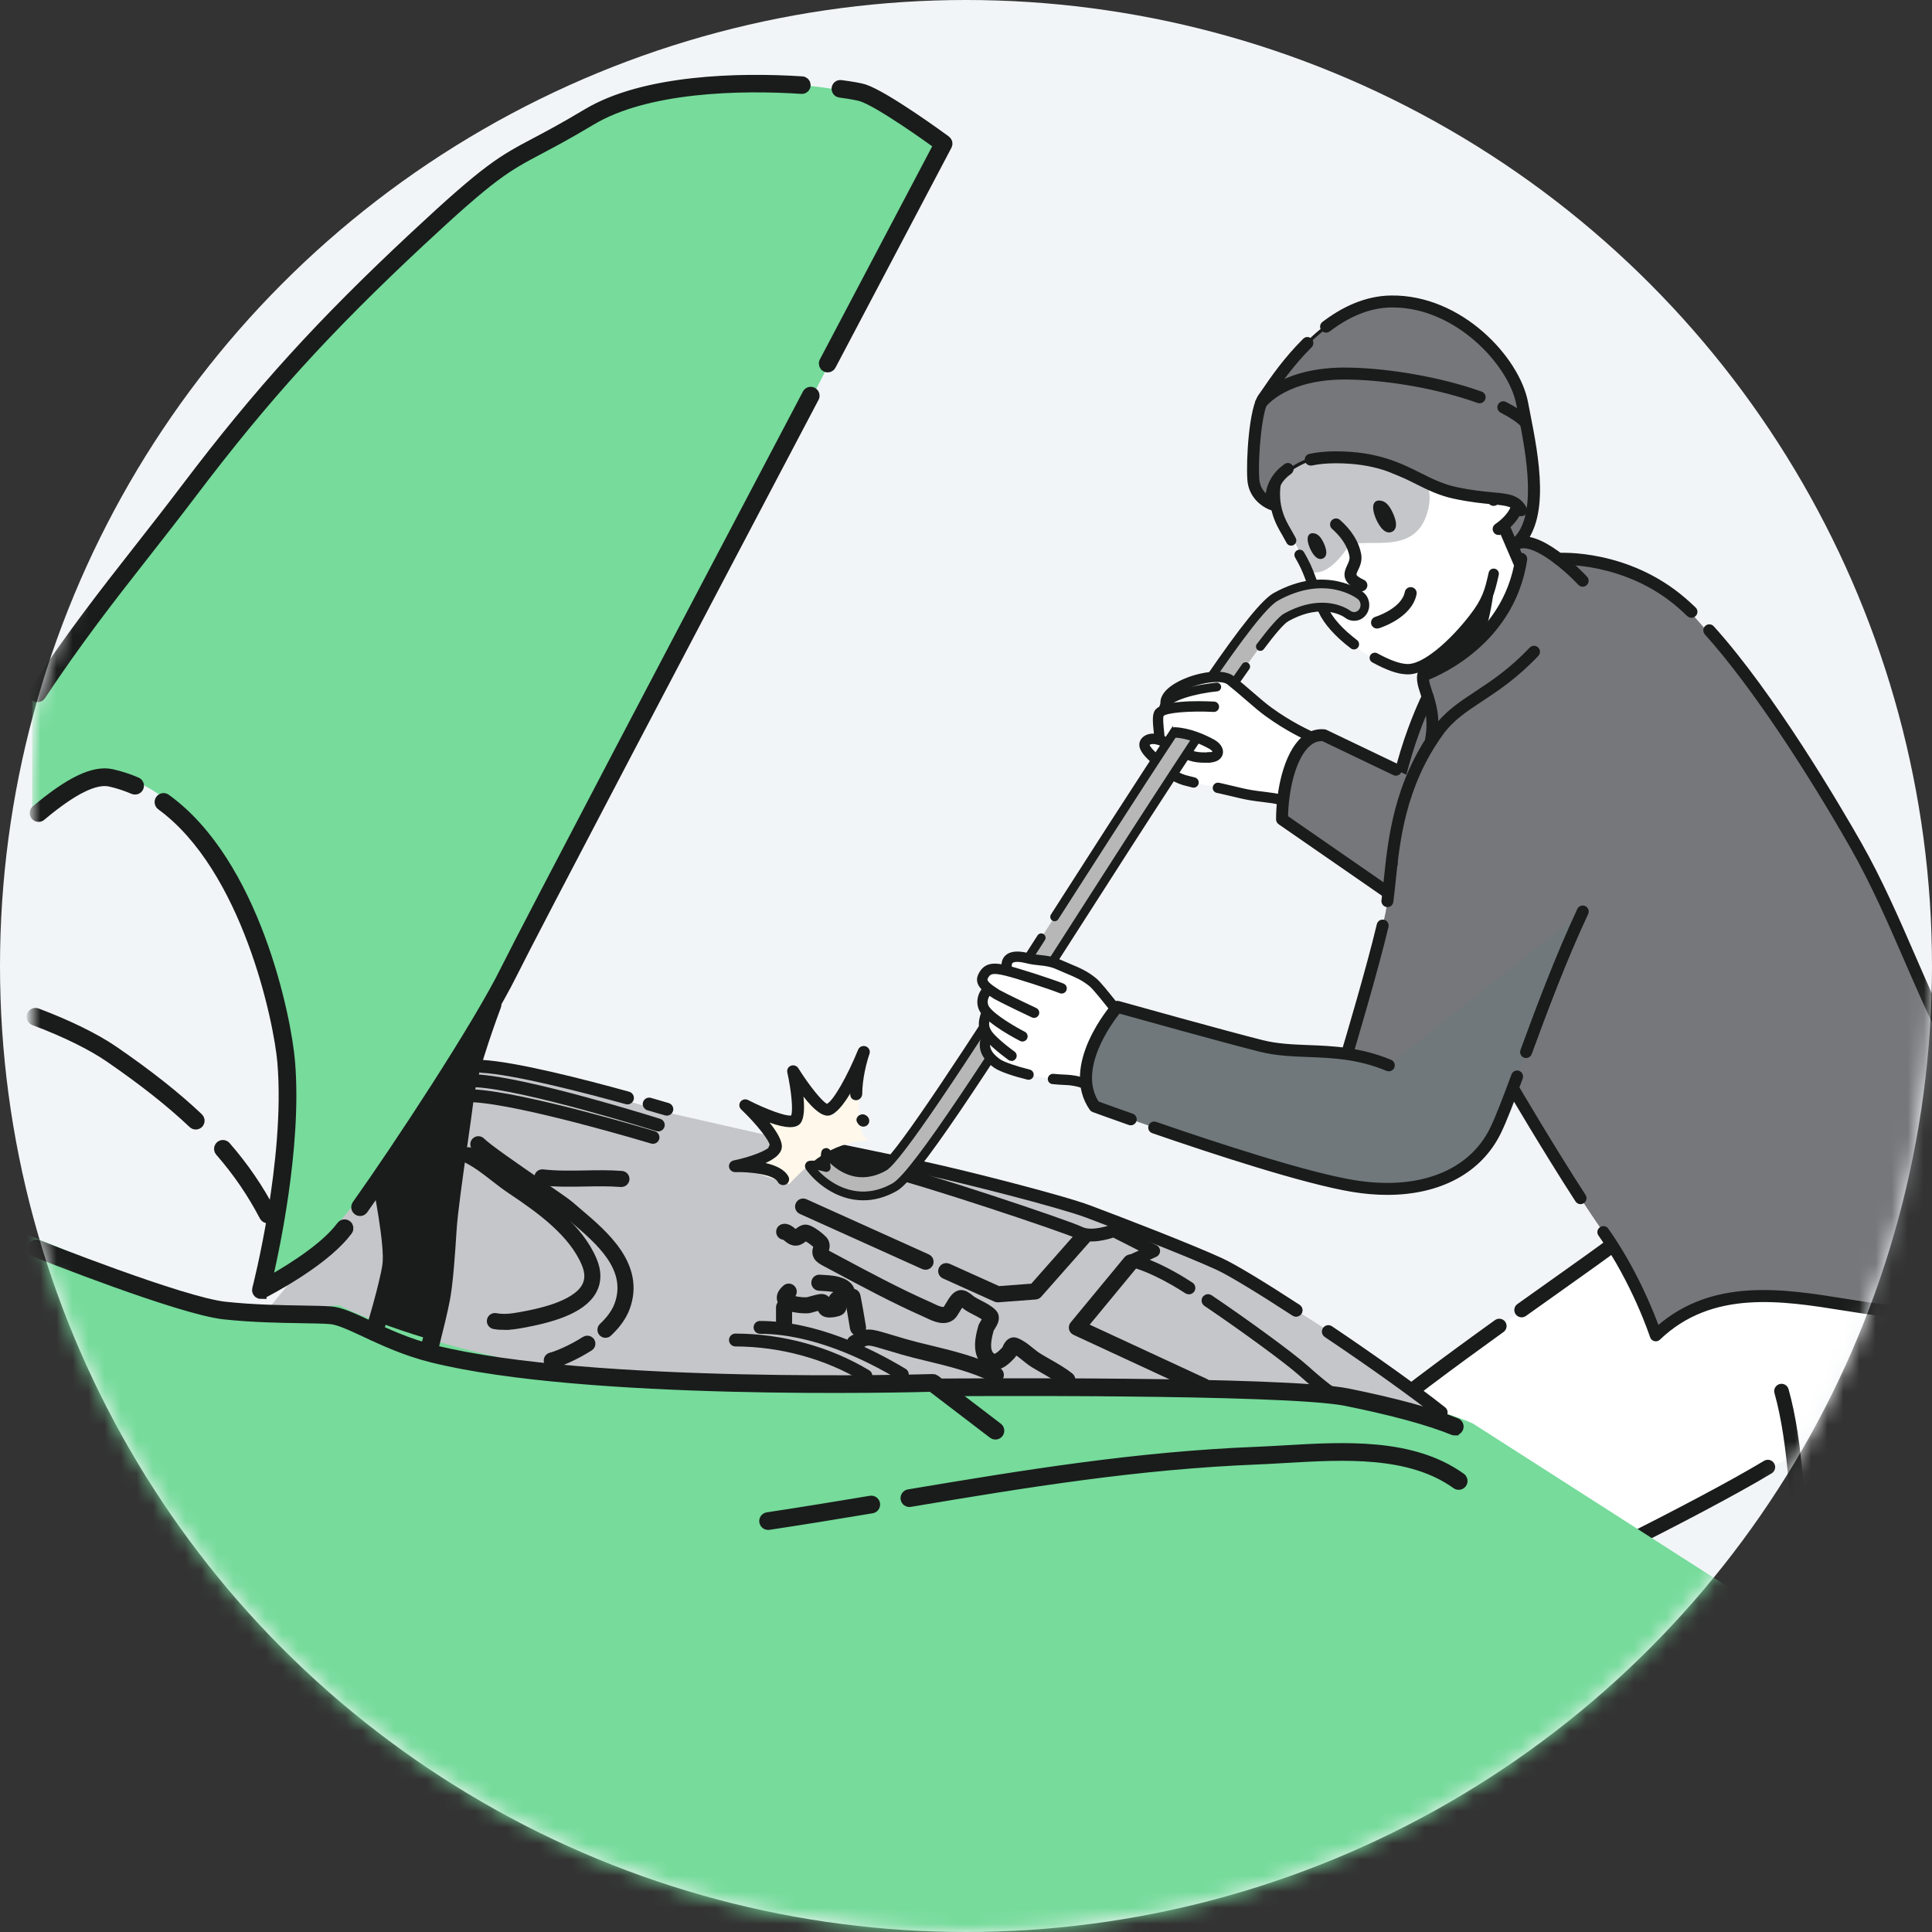 <svg width="120" height="120" viewBox="0 0 120 120" fill="none" xmlns="http://www.w3.org/2000/svg">
<rect x="0" y="0" width="120" height="120" fill="#333333" stroke="none"/>
<circle cx="60" cy="60" r="60" fill="#F2F5F7"/>
<mask id="mask0_14361_150066" style="mask-type:alpha" maskUnits="userSpaceOnUse" x="0" y="0" width="120" height="120">
<circle cx="60" cy="60" r="60" fill="#D9D9D9"/>
</mask>
<g mask="url(#mask0_14361_150066)">
<mask id="mask1_14361_150066" style="mask-type:luminance" maskUnits="userSpaceOnUse" x="2" y="-61" width="265" height="280">
<path d="M267 -61H2V219H267V-61Z" fill="white"/>
</mask>
<g mask="url(#mask1_14361_150066)">
<path fill-rule="evenodd" clip-rule="evenodd" d="M127.745 76.771L100.58 77.127C100.58 77.127 95.475 80.686 89.932 84.669C85.416 87.916 80.457 91.271 78.985 94.638C78.387 96.006 78.125 99.466 78.772 104.899C79.396 110.149 79.973 116.57 79.799 121.953C79.572 128.973 78.415 129.655 78.863 130.929C79.314 132.213 82.479 132.934 83.002 133.078C83.561 133.232 86.599 133.544 87.095 132.476C87.573 131.445 87.129 128.823 87.422 126.994C88.149 122.464 88.698 118.995 88.976 114.054C89.13 111.317 88.843 108.317 88.889 106.008C88.922 104.292 89.298 102.849 89.332 102.767C90.126 100.828 94.44 99.253 98.758 97.049C104.837 93.947 111.305 90.461 111.305 90.461C111.305 90.461 111.618 93.379 111.814 97.733C112.063 103.274 112.341 110.732 113.93 113.017C114.611 113.998 115.646 114.895 117.242 116.281C120.706 119.289 125.868 123.278 129.149 126.102C132.326 128.836 132.441 130.823 133.773 130.695C138.738 130.216 138.202 125.674 138.202 125.674C138.202 125.674 137.181 124.326 135.718 121.964C134.434 119.89 132.834 116.978 130.934 114.304C129.77 112.667 127.939 110.802 126.497 109.469C125.493 108.54 124.634 108.318 124.504 106.721C124.212 103.123 127.489 93.987 128.299 87.867C129.04 82.272 127.746 76.769 127.746 76.769L127.745 76.771Z" fill="white"/>
<path d="M91.277 100.991C91.329 100.991 91.382 100.98 91.432 100.956C96.003 98.734 105.516 94.111 109.987 91.428C110.155 91.327 110.21 91.11 110.108 90.942C110.008 90.774 109.789 90.719 109.622 90.82C105.177 93.486 95.683 98.101 91.121 100.319C90.945 100.404 90.872 100.617 90.957 100.793C91.019 100.919 91.145 100.992 91.276 100.992L91.277 100.991Z" fill="#191C1A" stroke="#191C1A" stroke-width="0.2"/>
<path d="M86.755 133.214C86.279 133.479 85.627 133.592 84.898 133.592H84.896C82.953 133.592 80.459 132.791 79.259 131.93C78.621 131.471 78.342 131.004 78.428 130.539C78.451 130.411 78.48 130.27 78.513 130.114C78.52 130.077 78.528 130.04 78.535 130.003C78.775 128.846 79.173 126.911 79.324 123.08C79.379 121.677 79.519 116.629 78.989 110.612C78.843 108.954 78.67 107.431 78.502 105.957C77.977 101.334 77.561 97.683 78.609 94.648C79.535 91.963 86.704 86.539 92.916 82.074C93.076 81.959 93.299 81.997 93.412 82.159C93.524 82.318 93.488 82.537 93.33 82.65C87.361 86.943 80.134 92.397 79.279 94.879C78.284 97.762 78.691 101.344 79.206 105.878C79.375 107.355 79.548 108.884 79.695 110.55C80.055 114.638 80.181 119.333 80.032 123.107C79.878 126.995 79.472 128.967 79.229 130.145C79.222 130.181 79.215 130.216 79.207 130.25C79.176 130.404 79.147 130.542 79.124 130.667C79.102 130.792 79.233 131.039 79.672 131.353C81.288 132.514 85.045 133.352 86.408 132.594C86.746 132.406 86.892 132.139 86.867 131.753C86.75 130.005 87.22 126.35 87.718 122.481L87.722 122.45C88.127 119.293 88.546 116.033 88.622 113.886C88.68 112.264 88.621 110.714 88.564 109.214L88.564 109.204C88.454 106.335 88.36 103.856 89.145 101.971C89.221 101.79 89.428 101.705 89.609 101.779C89.79 101.855 89.876 102.063 89.8 102.243C89.076 103.986 89.167 106.394 89.273 109.183C89.332 110.697 89.391 112.262 89.332 113.912C89.255 116.093 88.834 119.373 88.426 122.547L88.421 122.583C87.951 126.244 87.464 130.029 87.577 131.706C87.62 132.369 87.337 132.89 86.755 133.214Z" fill="#191C1A"/>
<path d="M94.221 81.571C94.335 81.732 94.558 81.77 94.718 81.656C95.459 81.127 96.168 80.624 96.83 80.154L96.951 80.068C98.474 78.986 99.787 78.054 100.634 77.415C100.791 77.296 100.822 77.074 100.704 76.919C100.586 76.761 100.363 76.731 100.207 76.849C99.347 77.498 97.992 78.459 96.424 79.573L96.419 79.576C95.745 80.054 95.037 80.557 94.306 81.079C94.147 81.192 94.11 81.411 94.221 81.571Z" fill="#191C1A"/>
<path d="M86.755 133.214C86.279 133.479 85.627 133.592 84.898 133.592H84.896C82.953 133.592 80.459 132.791 79.259 131.93C78.621 131.471 78.342 131.004 78.428 130.539C78.451 130.411 78.48 130.27 78.513 130.114C78.52 130.077 78.528 130.04 78.535 130.003C78.775 128.846 79.173 126.911 79.324 123.08C79.379 121.677 79.519 116.629 78.989 110.612C78.843 108.954 78.67 107.431 78.502 105.957C77.977 101.334 77.561 97.683 78.609 94.648C79.535 91.963 86.704 86.539 92.916 82.074C93.076 81.959 93.299 81.997 93.412 82.159C93.524 82.318 93.488 82.537 93.33 82.65C87.361 86.943 80.134 92.397 79.279 94.879C78.284 97.762 78.691 101.344 79.206 105.878C79.375 107.355 79.548 108.884 79.695 110.55C80.055 114.638 80.181 119.333 80.032 123.107C79.878 126.995 79.472 128.967 79.229 130.145C79.222 130.181 79.215 130.216 79.207 130.25C79.176 130.404 79.147 130.542 79.124 130.667C79.102 130.792 79.233 131.039 79.672 131.353C81.288 132.514 85.045 133.352 86.408 132.594C86.746 132.406 86.892 132.139 86.867 131.753C86.75 130.005 87.22 126.35 87.718 122.481L87.722 122.45C88.127 119.293 88.546 116.033 88.622 113.886C88.68 112.264 88.621 110.714 88.564 109.214L88.564 109.204C88.454 106.335 88.36 103.856 89.145 101.971C89.221 101.79 89.428 101.705 89.609 101.779C89.79 101.855 89.876 102.063 89.8 102.243C89.076 103.986 89.167 106.394 89.273 109.183C89.332 110.697 89.391 112.262 89.332 113.912C89.255 116.093 88.834 119.373 88.426 122.547L88.421 122.583C87.951 126.244 87.464 130.029 87.577 131.706C87.62 132.369 87.337 132.89 86.755 133.214Z" stroke="#191C1A" stroke-width="0.2"/>
<path d="M94.221 81.571C94.335 81.732 94.558 81.77 94.718 81.656C95.459 81.127 96.168 80.624 96.83 80.154L96.951 80.068C98.474 78.986 99.787 78.054 100.634 77.415C100.791 77.296 100.822 77.074 100.704 76.919C100.586 76.761 100.363 76.731 100.207 76.849C99.347 77.498 97.992 78.459 96.424 79.573L96.419 79.576C95.745 80.054 95.037 80.557 94.306 81.079C94.147 81.192 94.11 81.411 94.221 81.571Z" stroke="#191C1A" stroke-width="0.2"/>
<path d="M134.197 131.04C134.273 131.04 134.346 131.037 134.416 131.031C136.034 130.893 137.68 129.254 138.336 127.749C138.795 126.697 138.776 125.772 138.284 125.143C137.548 124.201 134.965 120.776 132.666 116.258C131.441 113.849 129.354 111.832 127.513 110.051C126.584 109.153 125.705 108.303 125.127 107.565C125.007 107.41 124.785 107.384 124.629 107.504C124.475 107.625 124.448 107.847 124.569 108.002C125.177 108.778 126.072 109.644 127.02 110.56C128.822 112.302 130.863 114.276 132.035 116.579C134.364 121.153 136.98 124.624 137.726 125.579C138.045 125.988 138.032 126.674 137.687 127.464C137.126 128.751 135.693 130.21 134.357 130.324C133.692 130.379 133.137 130.081 132.712 129.434C131.31 127.299 125.861 122.799 121.054 118.829C118.213 116.484 115.76 114.458 114.9 113.527C112.723 111.174 112.486 104.833 112.256 98.699C112.088 94.216 111.915 89.579 110.993 86.309C110.94 86.121 110.744 86.011 110.556 86.064C110.368 86.117 110.258 86.312 110.312 86.501C111.21 89.69 111.382 94.283 111.549 98.725C111.794 105.276 112.026 111.463 114.381 114.009C115.273 114.973 117.744 117.014 120.604 119.375C125.137 123.118 130.778 127.777 132.122 129.822C132.766 130.802 133.573 131.039 134.202 131.039L134.197 131.04Z" fill="#191C1A" stroke="#191C1A" stroke-width="0.2"/>
<path d="M73.257 46.724C73.386 46.724 73.501 46.631 73.523 46.498C73.571 46.22 73.587 45.92 73.567 45.653C73.556 45.504 73.425 45.393 73.277 45.403C73.127 45.414 73.015 45.544 73.027 45.693C73.043 45.914 73.03 46.175 72.989 46.407C72.964 46.554 73.063 46.695 73.21 46.72C73.226 46.723 73.241 46.724 73.257 46.724V46.724Z" fill="#191C1A" stroke="#191C1A" stroke-width="0.2"/>
<path d="M91.493 32.836C91.493 32.836 95.329 33.288 96.222 35.008C97.116 36.729 92.974 39.212 92.974 39.212L91.043 36.839L91.493 32.836Z" fill="#75777A" stroke="#191C1A" stroke-width="0.2"/>
<path d="M91.493 42.043C91.493 42.043 87.971 43.123 87.459 45.927C86.946 48.73 84.91 53.026 87.459 55.149C90.007 57.271 91.493 42.044 91.493 42.044V42.043Z" fill="#75777A" stroke="#191C1A" stroke-width="0.2"/>
<path d="M90.666 28.632C90.697 28.879 92.228 35.008 92.228 35.008C92.228 35.008 95.376 34.59 95.278 31.688C95.18 28.786 94.742 27.746 94.742 27.746L90.666 28.631L90.666 28.632Z" fill="#75777A" stroke="#191C1A" stroke-width="0.2"/>
<path fill-rule="evenodd" clip-rule="evenodd" d="M78.829 25.313C79.65 24.012 80.544 23.102 81.867 22.314C83.688 21.197 86.04 20.454 87.539 20.309C88.879 20.187 89.796 20.995 89.796 20.995C89.796 20.995 92.484 20.874 93.798 23.078C94.338 23.996 94.788 25.98 94.952 27.219C95.185 28.935 94.49 31.066 94.49 31.066L81.254 31.193C81.254 31.193 78.228 31.83 77.957 29.498C77.779 28.433 77.908 26.78 78.829 25.312V25.313Z" fill="#C37B7B" stroke="#191C1A" stroke-width="0.2"/>
<path fill-rule="evenodd" clip-rule="evenodd" d="M89.039 44.179C89.623 43.439 88.475 41.336 88.475 41.336L87.403 41.601C87.403 41.601 86.897 41.597 85.982 41.207C85.207 40.849 84.066 40.218 83.302 39.474C82.391 38.578 82.001 37.725 81.717 36.915C81.655 36.736 81.581 36.533 81.503 36.331C81.297 35.782 81.079 35.236 81.079 35.236L79.478 32.011C79.478 32.011 78.804 30.558 79.115 29.254C79.373 28.222 80.798 27.267 82.083 26.913C82.73 26.737 83.474 26.601 84.038 26.753C84.778 26.917 85.37 27.435 86.32 27.809C86.823 28.008 87.306 28.327 87.769 28.642C88.318 29.012 88.84 29.386 89.351 29.57C90.27 29.869 91.154 29.554 91.154 29.554C91.154 29.554 92.981 28.351 93.572 29.079C93.825 29.398 94.417 30.126 94.382 30.773C94.332 31.677 93.529 32.506 93.529 32.506C93.529 32.506 95.372 37.574 96.848 39.038C98.036 40.198 88.591 44.739 89.039 44.179V44.179Z" fill="white"/>
<path fill-rule="evenodd" clip-rule="evenodd" d="M88.717 31.595C87.973 34.914 84.36 33.065 83.65 34.084C82.205 36.159 81.287 35.432 81.287 35.432L79.686 32.206C79.686 32.206 79.012 30.754 79.323 29.449C79.581 28.417 81.006 27.463 82.291 27.108C82.938 26.933 83.682 26.796 84.247 26.949C84.987 27.112 85.579 27.63 86.529 28.004C87.031 28.203 87.514 28.523 87.978 28.838C88.02 28.908 88.052 28.966 88.079 29.009C88.364 29.488 89.021 30.248 88.718 31.595H88.717Z" fill="#C5C6C9"/>
<path d="M93.084 33.13C93.137 33.13 93.191 33.114 93.238 33.081C94.279 32.356 94.735 31.472 94.632 30.378C94.541 29.53 94.011 28.829 93.312 28.631C92.62 28.435 91.893 28.748 91.318 29.49C91.227 29.608 91.248 29.779 91.366 29.87C91.484 29.962 91.655 29.941 91.747 29.822C92.186 29.256 92.688 29.019 93.164 29.154C93.652 29.292 94.025 29.806 94.093 30.433C94.176 31.324 93.806 32.026 92.928 32.637C92.806 32.723 92.775 32.892 92.861 33.015C92.913 33.091 92.998 33.131 93.084 33.131V33.13Z" fill="#191C1A" stroke="#191C1A" stroke-width="0.2"/>
<path d="M92.769 31.321C92.909 31.321 93.028 31.213 93.039 31.071C93.039 31.07 93.066 30.792 93.232 30.563C93.32 30.442 93.293 30.272 93.171 30.184C93.05 30.097 92.88 30.123 92.793 30.245C92.539 30.595 92.502 30.985 92.498 31.029C92.486 31.178 92.598 31.308 92.747 31.32C92.754 31.32 92.761 31.321 92.768 31.321L92.769 31.321Z" fill="#191C1A" stroke="#191C1A" stroke-width="0.2"/>
<path fill-rule="evenodd" clip-rule="evenodd" d="M88.373 41.293C88.373 41.293 89.883 40.344 90.95 39.238C91.96 38.197 92.74 36.07 92.74 36.07C92.74 36.07 92.515 39.151 91.529 40.562C90.585 41.87 88.972 42.356 88.972 42.356L88.373 41.294L88.373 41.293Z" fill="#191C1A" stroke="#191C1A" stroke-width="0.2"/>
<path d="M94.49 35.513C94.526 35.513 94.563 35.506 94.598 35.491C94.735 35.431 94.799 35.272 94.74 35.135L93.705 32.73C93.645 32.593 93.486 32.529 93.348 32.589C93.211 32.648 93.147 32.807 93.207 32.945L94.242 35.349C94.286 35.452 94.386 35.513 94.49 35.513V35.513Z" fill="#191C1A" stroke="#191C1A" stroke-width="0.2"/>
<path d="M89.317 45.423C85.763 49.373 86.553 54.211 86.059 56.68C85.565 59.148 83.666 65.47 83.666 65.47L93.925 67.508C93.925 67.508 97.415 73.466 99.587 76.527C101.759 79.588 102.845 82.945 102.845 82.945C107.683 78.305 114.694 81.76 119.226 81.481C124.267 81.171 127.235 77.811 127.235 77.811C127.136 73.861 125.458 71.491 122.692 67.541C119.928 63.592 118.15 57.568 115.287 52.533C112.423 47.497 107.585 40.684 104.425 37.425C101.265 34.167 98.895 35.154 98.895 35.154L95.249 33.805C95.132 34.236 94.626 34.34 94.49 34.716C93.808 36.615 93.287 38.158 92.388 39.217C91.115 40.717 89.802 41.718 88.5 41.916L89.317 45.423H89.317Z" fill="#75777A"/>
<path d="M84.559 36.626C84.66 36.626 84.756 36.57 84.803 36.474C84.869 36.339 84.813 36.177 84.679 36.111C84.054 35.806 84.097 35.716 84.256 35.384C84.365 35.156 84.514 34.845 84.449 34.443C84.318 33.709 83.873 32.993 83.163 32.368C83.051 32.269 82.88 32.281 82.781 32.393C82.682 32.505 82.692 32.677 82.805 32.776C83.235 33.154 83.776 33.767 83.915 34.535C83.952 34.764 83.862 34.951 83.767 35.15C83.537 35.628 83.417 36.098 84.44 36.599C84.479 36.618 84.519 36.627 84.559 36.627V36.626Z" fill="#191C1A" stroke="#191C1A" stroke-width="0.2"/>
<path d="M85.529 38.941C85.555 38.941 85.582 38.938 85.608 38.93C85.69 38.905 87.611 38.307 87.887 36.89C87.916 36.743 87.82 36.601 87.673 36.572C87.528 36.542 87.383 36.639 87.354 36.786C87.14 37.882 85.467 38.405 85.45 38.41C85.307 38.454 85.226 38.605 85.27 38.749C85.305 38.865 85.413 38.941 85.529 38.941V38.941Z" fill="#191C1A" stroke="#191C1A" stroke-width="0.2"/>
<path d="M94.24 29.756C94.355 29.756 94.462 29.682 94.498 29.567C94.517 29.506 94.959 28.055 94.176 25.698C94.129 25.555 93.975 25.478 93.833 25.526C93.691 25.573 93.614 25.726 93.661 25.868C94.384 28.044 93.985 29.39 93.981 29.404C93.937 29.546 94.016 29.698 94.159 29.743C94.186 29.751 94.213 29.755 94.24 29.755V29.756Z" fill="#191C1A" stroke="#191C1A" stroke-width="0.2"/>
<path d="M93.376 24.716C93.39 24.716 93.403 24.714 93.417 24.713C93.565 24.691 93.667 24.553 93.645 24.404C93.308 22.156 91.481 20.898 89.934 20.856C89.784 20.851 89.66 20.969 89.656 21.119C89.651 21.269 89.769 21.394 89.919 21.398C91.056 21.429 92.797 22.407 93.108 24.485C93.129 24.62 93.244 24.716 93.376 24.716V24.716Z" fill="#191C1A" stroke="#191C1A" stroke-width="0.2"/>
<path d="M82.786 21.338C83.461 21.338 84.11 21.132 84.742 20.933C85.17 20.797 85.613 20.657 86.062 20.58C86.96 20.403 88.224 20.532 88.897 21.233C89.001 21.341 89.172 21.345 89.28 21.241C89.388 21.137 89.392 20.965 89.288 20.857C88.469 20.006 87.028 19.837 85.964 20.047C85.485 20.128 85.024 20.274 84.579 20.415C83.852 20.645 83.167 20.862 82.473 20.777C82.323 20.758 82.189 20.864 82.171 21.013C82.152 21.161 82.258 21.297 82.407 21.315C82.534 21.33 82.661 21.337 82.786 21.337V21.338Z" fill="#191C1A" stroke="#191C1A" stroke-width="0.2"/>
<path d="M88.393 28.588C89.363 28.588 90.197 28.296 90.845 27.723C90.957 27.624 90.968 27.452 90.868 27.34C90.769 27.228 90.597 27.217 90.485 27.317C89.693 28.017 88.601 28.216 87.242 27.909C86.545 27.745 85.97 27.413 85.414 27.091C84.511 26.569 83.658 26.076 82.609 26.619C82.476 26.688 82.424 26.852 82.493 26.985C82.562 27.119 82.725 27.17 82.858 27.101C83.644 26.694 84.272 27.058 85.141 27.561C85.704 27.887 86.342 28.256 87.12 28.438C87.565 28.539 87.99 28.589 88.392 28.589L88.393 28.588Z" fill="#191C1A" stroke="#191C1A" stroke-width="0.2"/>
<path d="M89.811 30C89.836 30 89.86 29.999 89.885 29.998C90.271 29.976 90.626 29.787 90.911 29.451C91.007 29.336 90.994 29.165 90.879 29.068C90.765 28.972 90.594 28.985 90.497 29.1C90.308 29.323 90.091 29.443 89.854 29.456C89.599 29.473 89.324 29.362 89.114 29.165C89.005 29.064 88.833 29.068 88.731 29.178C88.628 29.287 88.633 29.459 88.743 29.561C89.039 29.839 89.433 30.001 89.811 30.001L89.811 30Z" fill="#191C1A" stroke="#191C1A" stroke-width="0.2"/>
<path d="M79.48 28.451C79.61 28.451 79.724 28.358 79.747 28.226C79.773 28.078 79.674 27.938 79.527 27.912C79.234 27.86 78.933 27.586 78.741 27.195C78.675 27.06 78.513 27.005 78.379 27.071C78.244 27.137 78.188 27.299 78.255 27.433C78.525 27.986 78.966 28.364 79.434 28.446C79.449 28.449 79.465 28.45 79.48 28.45V28.451Z" fill="#191C1A" stroke="#191C1A" stroke-width="0.2"/>
<path d="M81.235 27.486C81.257 27.486 81.279 27.484 81.301 27.478C81.447 27.442 81.535 27.294 81.499 27.149C81.387 26.699 81.438 26.241 81.634 25.924C81.774 25.697 81.984 25.551 82.257 25.489C82.404 25.456 82.496 25.311 82.463 25.165C82.43 25.02 82.286 24.927 82.139 24.96C81.724 25.053 81.39 25.287 81.173 25.638C80.902 26.076 80.828 26.69 80.973 27.28C81.004 27.403 81.115 27.485 81.237 27.485L81.235 27.486Z" fill="#191C1A" stroke="#191C1A" stroke-width="0.2"/>
<path d="M86.441 32.929C86.014 33.16 85.642 32.399 85.533 32.131C85.321 31.613 85.281 31.044 85.839 31.22C86.02 31.277 86.151 31.432 86.254 31.591C86.417 31.84 86.845 32.71 86.441 32.929Z" fill="#191C1A" stroke="#191C1A" stroke-width="0.2"/>
<path d="M82.147 34.587C81.811 34.769 81.519 34.171 81.433 33.959C81.266 33.553 81.235 33.105 81.673 33.243C81.816 33.288 81.919 33.41 82 33.535C82.128 33.731 82.465 34.415 82.147 34.587Z" fill="#191C1A" stroke="#191C1A" stroke-width="0.2"/>
<path d="M105.249 37.806C105.34 37.892 105.357 38.03 105.293 38.137C105.202 38.288 104.993 38.314 104.866 38.192C104.656 37.988 104.449 37.799 104.247 37.626C100.942 34.789 96.911 34.978 96.818 34.982L96.817 34.982C96.664 34.992 96.539 34.877 96.53 34.728C96.52 34.579 96.634 34.45 96.784 34.441C96.959 34.43 101.102 34.211 104.601 37.215C104.814 37.398 105.031 37.595 105.249 37.806Z" fill="#191C1A"/>
<path d="M102.844 83.212C102.914 83.212 102.981 83.185 103.032 83.136C106.317 79.987 110.687 80.686 114.542 81.304L114.546 81.304C116.245 81.576 117.849 81.833 119.242 81.747C124.337 81.433 127.313 78.126 127.437 77.985C127.483 77.934 127.507 77.868 127.505 77.799C127.405 73.796 125.738 71.414 122.974 67.467L122.914 67.381C121.395 65.212 120.181 62.419 118.896 59.462C117.868 57.096 116.804 54.648 115.522 52.394C114.218 50.1 110.13 43.127 106.369 38.966C106.246 38.83 106.029 38.854 105.935 39.011C105.872 39.115 105.885 39.246 105.966 39.337C108.947 42.651 112.472 48.13 115.049 52.662C116.317 54.891 117.375 57.324 118.398 59.678C119.694 62.661 120.919 65.478 122.469 67.692L122.529 67.778C125.208 71.604 126.834 73.929 126.959 77.702C126.483 78.195 123.652 80.931 119.208 81.206C117.874 81.288 116.296 81.036 114.627 80.768C110.762 80.149 106.398 79.45 102.963 82.463C102.603 81.478 101.543 78.814 99.806 76.365C99.726 76.252 99.571 76.221 99.454 76.296L99.437 76.307C99.31 76.387 99.276 76.557 99.363 76.679C101.485 79.668 102.574 82.991 102.585 83.024C102.614 83.113 102.686 83.18 102.777 83.203C102.799 83.209 102.821 83.212 102.843 83.212H102.844Z" fill="#191C1A"/>
<path d="M98.315 74.65C98.19 74.73 98.024 74.694 97.943 74.57C95.948 71.494 93.717 67.689 93.689 67.641C93.614 67.511 93.657 67.346 93.787 67.27C93.916 67.194 94.082 67.238 94.158 67.367C94.186 67.415 96.412 71.212 98.397 74.273C98.479 74.4 98.443 74.569 98.315 74.65Z" fill="#191C1A"/>
<path d="M105.249 37.806C105.34 37.892 105.357 38.03 105.293 38.137C105.202 38.288 104.993 38.314 104.866 38.192C104.656 37.988 104.449 37.799 104.247 37.626C100.942 34.789 96.911 34.978 96.818 34.982L96.817 34.982C96.664 34.992 96.539 34.877 96.53 34.728C96.52 34.579 96.634 34.45 96.784 34.441C96.959 34.43 101.102 34.211 104.601 37.215C104.814 37.398 105.031 37.595 105.249 37.806Z" stroke="#191C1A" stroke-width="0.2"/>
<path d="M102.844 83.212C102.914 83.212 102.981 83.185 103.032 83.136C106.317 79.987 110.687 80.686 114.542 81.304L114.546 81.304C116.245 81.576 117.849 81.833 119.242 81.747C124.337 81.433 127.313 78.126 127.437 77.985C127.483 77.934 127.507 77.868 127.505 77.799C127.405 73.796 125.738 71.414 122.974 67.467L122.914 67.381C121.395 65.212 120.181 62.419 118.896 59.462C117.868 57.096 116.804 54.648 115.522 52.394C114.218 50.1 110.13 43.127 106.369 38.966C106.246 38.83 106.029 38.854 105.935 39.011C105.872 39.115 105.885 39.246 105.966 39.337C108.947 42.651 112.472 48.13 115.049 52.662C116.317 54.891 117.375 57.324 118.398 59.678C119.694 62.661 120.919 65.478 122.469 67.692L122.529 67.778C125.208 71.604 126.834 73.929 126.959 77.702C126.483 78.195 123.652 80.931 119.208 81.206C117.874 81.288 116.296 81.036 114.627 80.768C110.762 80.149 106.398 79.45 102.963 82.463C102.603 81.478 101.543 78.814 99.806 76.365C99.726 76.252 99.571 76.221 99.454 76.296L99.437 76.307C99.31 76.387 99.276 76.557 99.363 76.679C101.485 79.668 102.574 82.991 102.585 83.024C102.614 83.113 102.686 83.18 102.777 83.203C102.799 83.209 102.821 83.212 102.843 83.212H102.844Z" stroke="#191C1A" stroke-width="0.2"/>
<path d="M98.315 74.65C98.19 74.73 98.024 74.694 97.943 74.57C95.948 71.494 93.717 67.689 93.689 67.641C93.614 67.511 93.657 67.346 93.787 67.27C93.916 67.194 94.082 67.238 94.158 67.367C94.186 67.415 96.412 71.212 98.397 74.273C98.479 74.4 98.443 74.569 98.315 74.65Z" stroke="#191C1A" stroke-width="0.2"/>
<path d="M79.236 31.383C79.236 31.383 77.935 31.037 77.844 29.786C77.754 28.536 77.976 25.376 78.491 24.718C79.005 24.06 82.067 18.793 86.394 18.727C90.723 18.662 94.079 22.611 94.54 25.047C95.001 27.482 95.881 32.839 94.743 31.692C93.062 29.998 91.51 31.683 85.503 28.847C81.686 27.044 79.25 29.922 79.25 29.922L79.236 31.383Z" fill="#75777A" stroke="#191C1A" stroke-width="0.2"/>
<path d="M94.32 34.008C94.269 34.051 94.208 34.072 94.146 34.072H94.147C94.07 34.072 93.993 34.039 93.94 33.975C93.843 33.86 93.858 33.689 93.972 33.593C95.668 32.165 94.877 28.149 94.404 25.751C94.359 25.519 94.316 25.299 94.277 25.095C93.813 22.647 90.486 18.996 86.501 18.996C86.484 18.996 86.468 18.996 86.451 18.996C86.435 18.996 86.418 18.996 86.402 18.996C84.955 19.018 83.648 19.654 82.537 20.502C82.42 20.591 82.254 20.576 82.158 20.464C82.059 20.348 82.075 20.172 82.196 20.079C83.388 19.168 84.805 18.478 86.392 18.454C90.763 18.394 94.296 22.284 94.809 24.994C94.847 25.197 94.89 25.415 94.936 25.646L94.936 25.648C95.463 28.327 96.26 32.374 94.32 34.008Z" fill="#191C1A"/>
<path d="M81.018 21.11C81.129 21 81.309 21.01 81.41 21.128C81.504 21.238 81.495 21.402 81.393 21.504C80.245 22.64 79.408 23.867 78.979 24.495L78.971 24.507C78.853 24.679 78.768 24.804 78.707 24.882C78.28 25.429 78.02 28.41 78.117 29.765C78.191 30.8 79.166 31.09 79.212 31.103C79.356 31.143 79.44 31.292 79.401 31.436C79.361 31.58 79.212 31.665 79.067 31.625C78.587 31.494 77.658 30.944 77.576 29.803C77.491 28.619 77.673 25.323 78.279 24.548C78.326 24.488 78.404 24.374 78.502 24.23C78.511 24.217 78.52 24.204 78.529 24.191C78.971 23.543 79.83 22.284 81.018 21.11Z" fill="#191C1A"/>
<path d="M94.32 34.008C94.269 34.051 94.208 34.072 94.146 34.072H94.147C94.07 34.072 93.993 34.039 93.94 33.975C93.843 33.86 93.858 33.689 93.972 33.593C95.668 32.165 94.877 28.149 94.404 25.751C94.359 25.519 94.316 25.299 94.277 25.095C93.813 22.647 90.486 18.996 86.501 18.996C86.484 18.996 86.468 18.996 86.451 18.996C86.435 18.996 86.418 18.996 86.402 18.996C84.955 19.018 83.648 19.654 82.537 20.502C82.42 20.591 82.254 20.576 82.158 20.464C82.059 20.348 82.075 20.172 82.196 20.079C83.388 19.168 84.805 18.478 86.392 18.454C90.763 18.394 94.296 22.284 94.809 24.994C94.847 25.197 94.89 25.415 94.936 25.646L94.936 25.648C95.463 28.327 96.26 32.374 94.32 34.008Z" stroke="#191C1A" stroke-width="0.2"/>
<path d="M81.018 21.11C81.129 21 81.309 21.01 81.41 21.128C81.504 21.238 81.495 21.402 81.393 21.504C80.245 22.64 79.408 23.867 78.979 24.495L78.971 24.507C78.853 24.679 78.768 24.804 78.707 24.882C78.28 25.429 78.02 28.41 78.117 29.765C78.191 30.8 79.166 31.09 79.212 31.103C79.356 31.143 79.44 31.292 79.401 31.436C79.361 31.58 79.212 31.665 79.067 31.625C78.587 31.494 77.658 30.944 77.576 29.803C77.491 28.619 77.673 25.323 78.279 24.548C78.326 24.488 78.404 24.374 78.502 24.23C78.511 24.217 78.52 24.204 78.529 24.191C78.971 23.543 79.83 22.284 81.018 21.11Z" stroke="#191C1A" stroke-width="0.2"/>
<path d="M94.937 26.413C94.884 26.467 94.814 26.493 94.745 26.493C94.675 26.493 94.605 26.467 94.552 26.414C94.257 26.119 93.813 25.827 93.26 25.548C93.153 25.494 93.09 25.379 93.106 25.26C93.132 25.076 93.327 24.969 93.493 25.053C94.094 25.357 94.589 25.684 94.936 26.03C95.042 26.136 95.042 26.307 94.937 26.413Z" fill="#191C1A"/>
<path d="M91.997 24.419C92.117 24.462 92.19 24.584 92.172 24.71C92.148 24.885 91.969 24.992 91.803 24.932C89.544 24.117 86.441 23.517 83.742 23.474C79.892 23.406 78.562 25.178 78.545 25.202C78.459 25.324 78.289 25.353 78.168 25.267C78.046 25.181 78.016 25.012 78.102 24.889C78.16 24.807 79.565 22.862 83.751 22.931C86.297 22.972 89.558 23.54 91.997 24.419Z" fill="#191C1A"/>
<path d="M94.937 26.413C94.884 26.467 94.814 26.493 94.745 26.493C94.675 26.493 94.605 26.467 94.552 26.414C94.257 26.119 93.813 25.827 93.26 25.548C93.153 25.494 93.09 25.379 93.106 25.26C93.132 25.076 93.327 24.969 93.493 25.053C94.094 25.357 94.589 25.684 94.936 26.03C95.042 26.136 95.042 26.307 94.937 26.413Z" stroke="#191C1A" stroke-width="0.2"/>
<path d="M91.997 24.419C92.117 24.462 92.19 24.584 92.172 24.71C92.148 24.885 91.969 24.992 91.803 24.932C89.544 24.117 86.441 23.517 83.742 23.474C79.892 23.406 78.562 25.178 78.545 25.202C78.459 25.324 78.289 25.353 78.168 25.267C78.046 25.181 78.016 25.012 78.102 24.889C78.16 24.807 79.565 22.862 83.751 22.931C86.297 22.972 89.558 23.54 91.997 24.419Z" stroke="#191C1A" stroke-width="0.2"/>
<path d="M88.889 46.194C89.017 46.194 89.132 46.102 89.155 45.971C89.401 44.608 89.085 43.65 88.854 42.951C88.666 42.383 88.576 42.075 88.734 41.814C88.811 41.686 88.769 41.519 88.641 41.441C88.513 41.364 88.346 41.405 88.269 41.534C87.975 42.021 88.144 42.53 88.339 43.121C88.564 43.801 88.844 44.647 88.622 45.875C88.595 46.022 88.693 46.163 88.841 46.19C88.857 46.193 88.873 46.194 88.889 46.194H88.889Z" fill="#191C1A" stroke="#191C1A" stroke-width="0.2"/>
<path d="M88.497 42.184C88.526 42.184 88.556 42.179 88.585 42.169C88.638 42.151 93.935 40.285 94.755 34.752C94.777 34.604 94.675 34.466 94.527 34.444C94.378 34.423 94.241 34.525 94.219 34.672C93.448 39.871 88.46 41.638 88.409 41.656C88.268 41.704 88.192 41.858 88.24 42C88.279 42.113 88.384 42.184 88.497 42.184V42.184Z" fill="#191C1A" stroke="#191C1A" stroke-width="0.2"/>
<path d="M98.302 36.341C98.368 36.341 98.435 36.317 98.487 36.268C98.596 36.166 98.602 35.994 98.5 35.885C98.198 35.561 95.501 32.742 94.014 33.563C93.883 33.636 93.835 33.801 93.908 33.932C93.98 34.063 94.145 34.111 94.276 34.038C95.121 33.572 97.072 35.151 98.104 36.255C98.157 36.313 98.23 36.341 98.302 36.341H98.302Z" fill="#191C1A" stroke="#191C1A" stroke-width="0.2"/>
<path d="M86.44 53.939C86.449 53.939 86.457 53.939 86.465 53.938C86.615 53.924 86.724 53.792 86.711 53.643C86.273 48.795 88.895 43.461 88.922 43.407C88.989 43.273 88.934 43.11 88.799 43.044C88.666 42.978 88.503 43.032 88.436 43.166C88.325 43.39 85.719 48.692 86.171 53.692C86.184 53.833 86.302 53.939 86.441 53.939H86.44Z" fill="#191C1A" stroke="#191C1A" stroke-width="0.2"/>
<path d="M84.309 40.183C84.402 40.061 84.376 39.887 84.254 39.794C83.375 39.128 82.736 38.423 82.448 37.788C82.096 37.035 81.92 36.551 81.765 36.126L81.761 36.114C81.64 35.781 81.526 35.467 81.349 35.076C81.227 34.815 81.092 34.567 80.953 34.326C80.871 34.181 80.678 34.147 80.549 34.252C80.445 34.337 80.418 34.485 80.485 34.602C80.618 34.832 80.742 35.061 80.855 35.303C81.022 35.672 81.133 35.977 81.25 36.299C81.409 36.738 81.59 37.236 81.954 38.016C82.277 38.729 82.979 39.509 83.937 40.235C84.054 40.323 84.219 40.299 84.309 40.183Z" fill="#191C1A"/>
<path d="M80.366 33.781C80.237 33.886 80.044 33.852 79.962 33.707C79.902 33.602 79.843 33.496 79.784 33.386C79.756 33.329 79.716 33.262 79.671 33.183L79.659 33.163C79.322 32.588 78.695 31.52 78.984 29.873C79.01 29.725 79.151 29.627 79.298 29.652C79.446 29.678 79.544 29.819 79.519 29.967C79.264 31.416 79.825 32.374 80.127 32.888C80.186 32.988 80.235 33.073 80.267 33.137C80.32 33.236 80.374 33.335 80.43 33.432C80.496 33.549 80.47 33.697 80.366 33.781Z" fill="#191C1A"/>
<path d="M87.443 41.837C88.767 41.837 90.58 40.106 91.759 38.574C92.65 37.425 92.798 36.776 93.041 35.702C93.075 35.556 92.984 35.407 92.837 35.374C92.692 35.34 92.547 35.428 92.514 35.575C92.278 36.617 92.149 37.187 91.33 38.242C90.139 39.788 88.372 41.401 87.334 41.288C86.903 41.266 86.274 41.032 85.528 40.624C85.409 40.559 85.259 40.588 85.175 40.696C85.075 40.827 85.112 41.016 85.256 41.095C86.096 41.557 86.778 41.803 87.29 41.829C87.34 41.835 87.391 41.838 87.442 41.838L87.443 41.837Z" fill="#191C1A"/>
<path d="M84.309 40.183C84.402 40.061 84.376 39.887 84.254 39.794C83.375 39.128 82.736 38.423 82.448 37.788C82.096 37.035 81.92 36.551 81.765 36.126L81.761 36.114C81.64 35.781 81.526 35.467 81.349 35.076C81.227 34.815 81.092 34.567 80.953 34.326C80.871 34.181 80.678 34.147 80.549 34.252C80.445 34.337 80.418 34.485 80.485 34.602C80.618 34.832 80.742 35.061 80.855 35.303C81.022 35.672 81.133 35.977 81.25 36.299C81.409 36.738 81.59 37.236 81.954 38.016C82.277 38.729 82.979 39.509 83.937 40.235C84.054 40.323 84.219 40.299 84.309 40.183Z" stroke="#191C1A" stroke-width="0.1"/>
<path d="M80.366 33.781C80.237 33.886 80.044 33.852 79.962 33.707C79.902 33.602 79.843 33.496 79.784 33.386C79.756 33.329 79.716 33.262 79.671 33.183L79.659 33.163C79.322 32.588 78.695 31.52 78.984 29.873C79.01 29.725 79.151 29.627 79.298 29.652C79.446 29.678 79.544 29.819 79.519 29.967C79.264 31.416 79.825 32.374 80.127 32.888C80.186 32.988 80.235 33.073 80.267 33.137C80.32 33.236 80.374 33.335 80.43 33.432C80.496 33.549 80.47 33.697 80.366 33.781Z" stroke="#191C1A" stroke-width="0.1"/>
<path d="M87.443 41.837C88.767 41.837 90.58 40.106 91.759 38.574C92.65 37.425 92.798 36.776 93.041 35.702C93.075 35.556 92.984 35.407 92.837 35.374C92.692 35.34 92.547 35.428 92.514 35.575C92.278 36.617 92.149 37.187 91.33 38.242C90.139 39.788 88.372 41.401 87.334 41.288C86.903 41.266 86.274 41.032 85.528 40.624C85.409 40.559 85.259 40.588 85.175 40.696C85.075 40.827 85.112 41.016 85.256 41.095C86.096 41.557 86.778 41.803 87.29 41.829C87.34 41.835 87.391 41.838 87.442 41.838L87.443 41.837Z" stroke="#191C1A" stroke-width="0.1"/>
<path d="M81.153 28.627C81.106 28.48 81.191 28.323 81.341 28.291C81.797 28.191 82.333 28.133 82.961 28.133C85.525 28.133 86.946 28.844 88.201 29.471L88.204 29.473C88.913 29.828 89.583 30.163 90.396 30.339C91.409 30.559 92.144 30.627 92.735 30.681L92.738 30.682C93.71 30.771 94.297 30.825 94.721 31.556C94.796 31.685 94.752 31.851 94.623 31.926C94.58 31.951 94.533 31.963 94.487 31.963H94.486C94.392 31.963 94.301 31.915 94.251 31.828C93.98 31.36 93.681 31.313 92.688 31.222C92.114 31.169 91.328 31.096 90.28 30.869C89.4 30.677 88.7 30.328 87.958 29.957C86.699 29.327 85.396 28.675 82.961 28.675C82.382 28.675 81.893 28.726 81.481 28.812C81.34 28.842 81.197 28.764 81.153 28.627Z" fill="#191C1A"/>
<path d="M80.12 29.363C80.223 29.291 80.274 29.161 80.236 29.04C80.183 28.878 79.995 28.803 79.855 28.9C78.751 29.658 78.717 30.707 78.717 30.723C78.715 30.873 78.835 30.996 78.984 30.998C79.127 30.999 79.256 30.881 79.259 30.733C79.26 30.68 79.298 29.941 80.12 29.363Z" fill="#191C1A"/>
<path d="M81.153 28.627C81.106 28.48 81.191 28.323 81.341 28.291C81.797 28.191 82.333 28.133 82.961 28.133C85.525 28.133 86.946 28.844 88.201 29.471L88.204 29.473C88.913 29.828 89.583 30.163 90.396 30.339C91.409 30.559 92.144 30.627 92.735 30.681L92.738 30.682C93.71 30.771 94.297 30.825 94.721 31.556C94.796 31.685 94.752 31.851 94.623 31.926C94.58 31.951 94.533 31.963 94.487 31.963H94.486C94.392 31.963 94.301 31.915 94.251 31.828C93.98 31.36 93.681 31.313 92.688 31.222C92.114 31.169 91.328 31.096 90.28 30.869C89.4 30.677 88.7 30.328 87.958 29.957C86.699 29.327 85.396 28.675 82.961 28.675C82.382 28.675 81.893 28.726 81.481 28.812C81.34 28.842 81.197 28.764 81.153 28.627Z" stroke="#191C1A" stroke-width="0.2"/>
<path d="M80.12 29.363C80.223 29.291 80.274 29.161 80.236 29.04C80.183 28.878 79.995 28.803 79.855 28.9C78.751 29.658 78.717 30.707 78.717 30.723C78.715 30.873 78.835 30.996 78.984 30.998C79.127 30.999 79.256 30.881 79.259 30.733C79.26 30.68 79.298 29.941 80.12 29.363Z" stroke="#191C1A" stroke-width="0.2"/>
<path d="M29.5 11.498C21.9 16.298 8 34.832 2 43.498V50.5C6.8 44.9 12 50.5 14 54C20 63.6 18.167 75.333 16.5 80C20.1 80 28.667 66.333 32.5 59.5L58.5 9L54 5.998C43.2 3.198 33.167 8.498 29.5 11.498Z" fill="#76DB9B"/>
<path d="M41 69C37.4 67.8 32.167 66.833 30 66.5H28.5L25.5 70.5L16.5 81.5L23.5 83C27.1 84.2 36 85.833 40 86.5H66C72.4 85.3 84.333 87 89.5 88C75.9 76 58.833 72 52 71.5L41 69Z" fill="#C5C6C9"/>
<path d="M24.5 78L23.5 73.5L30 63.5L27.5 77V80L26.5 84L23 83L24.5 78Z" fill="#191C1A"/>
<path d="M13.875 81.641L0 76V120H48.819H87.361L111 111.538L109.972 100.256L91.472 88.41C85.306 85.703 73.486 86.154 68.347 86.718L54.472 86.154C37.617 87.056 25.181 83.145 21.069 81.077L13.875 81.641Z" fill="#76DB9B"/>
<path d="M50 5.287C50 5.185 49.922 5.1 49.82 5.093C45.916 4.84 40.016 4.98 36.486 7.097C35.06 7.952 34.078 8.473 33.288 8.891C31.189 10.003 30.321 10.463 25.81 14.674C19.958 20.134 16.112 24.37 11.621 30.3C10.582 31.672 9.62 32.899 8.69 34.086L8.621 34.174C6.504 36.876 4.503 39.428 2.166 42.952C2.105 43.044 2.131 43.168 2.222 43.229C2.314 43.29 2.438 43.265 2.498 43.173C4.828 39.662 6.823 37.116 8.935 34.42C9.887 33.206 10.872 31.949 11.939 30.541C16.416 24.631 20.249 20.409 26.083 14.965C30.554 10.792 31.41 10.338 33.474 9.244L33.475 9.243C34.269 8.823 35.257 8.3 36.691 7.44C40.158 5.361 45.962 5.229 49.793 5.482C49.906 5.49 50 5.4 50 5.287Z" fill="#191C1A"/>
<path d="M52 5.516C52 5.615 52.074 5.699 52.172 5.712C52.856 5.803 53.333 5.894 53.528 5.957C54.644 6.321 57.669 8.485 58.354 8.98C57.837 9.96 54.946 15.44 51.233 22.487C51.184 22.579 51.214 22.693 51.301 22.749C51.399 22.811 51.53 22.775 51.584 22.672C55.63 14.995 58.699 9.178 58.786 9.013C58.833 8.925 58.808 8.817 58.728 8.759C58.576 8.647 54.967 6.006 53.651 5.577C53.448 5.511 52.943 5.416 52.221 5.322C52.103 5.306 52 5.398 52 5.516Z" fill="#191C1A"/>
<path d="M50.182 24.48C50.236 24.378 50.366 24.345 50.464 24.407C50.551 24.462 50.582 24.574 50.534 24.666C43.058 38.856 33.026 57.928 31.781 60.451C30.058 63.942 25.021 71.587 22.521 75.099C22.453 75.194 22.32 75.207 22.232 75.129C22.155 75.062 22.14 74.951 22.199 74.868C24.683 71.38 29.706 63.755 31.424 60.276C32.671 57.749 42.705 38.673 50.182 24.48Z" fill="#191C1A"/>
<path d="M21.534 76.138C21.447 76.062 21.314 76.075 21.244 76.166C21.17 76.262 21.103 76.345 21.046 76.414C19.877 77.826 17.453 79.228 16.506 79.745C16.927 77.985 18.421 71.259 17.975 65.945C17.741 63.148 15.78 53.609 10.277 49.648C10.186 49.583 10.061 49.604 9.994 49.694C9.925 49.788 9.946 49.92 10.041 49.989C15.377 53.883 17.361 63.397 17.578 65.979C18.086 72.047 16.033 80.002 16.012 80.081C15.992 80.156 16.019 80.237 16.079 80.287C16.116 80.316 16.16 80.331 16.204 80.331L16.204 80.329C16.235 80.329 16.266 80.322 16.295 80.307C16.438 80.235 19.834 78.499 21.352 76.668C21.412 76.595 21.482 76.507 21.56 76.407C21.624 76.324 21.612 76.206 21.534 76.138Z" fill="#191C1A"/>
<path d="M8.473 48.621C8.591 48.671 8.629 48.819 8.552 48.922C8.495 48.999 8.393 49.025 8.305 48.987C7.84 48.785 7.354 48.624 6.847 48.51C5.906 48.299 4.491 48.999 2.523 50.653C2.439 50.723 2.314 50.712 2.242 50.627C2.171 50.543 2.182 50.417 2.267 50.347C4.365 48.584 5.848 47.877 6.935 48.12C7.471 48.241 7.984 48.41 8.473 48.621Z" fill="#191C1A"/>
<path d="M50 5.287C50 5.185 49.922 5.1 49.82 5.093C45.916 4.84 40.016 4.98 36.486 7.097C35.06 7.952 34.078 8.473 33.288 8.891C31.189 10.003 30.321 10.463 25.81 14.674C19.958 20.134 16.112 24.37 11.621 30.3C10.582 31.672 9.62 32.899 8.69 34.086L8.621 34.174C6.504 36.876 4.503 39.428 2.166 42.952C2.105 43.044 2.131 43.168 2.222 43.229C2.314 43.29 2.438 43.265 2.498 43.173C4.828 39.662 6.823 37.116 8.935 34.42C9.887 33.206 10.872 31.949 11.939 30.541C16.416 24.631 20.249 20.409 26.083 14.965C30.554 10.792 31.41 10.338 33.474 9.244L33.475 9.243C34.269 8.823 35.257 8.3 36.691 7.44C40.158 5.361 45.962 5.229 49.793 5.482C49.906 5.49 50 5.4 50 5.287Z" stroke="#191C1A" stroke-width="0.7"/>
<path d="M52 5.516C52 5.615 52.074 5.699 52.172 5.712C52.856 5.803 53.333 5.894 53.528 5.957C54.644 6.321 57.669 8.485 58.354 8.98C57.837 9.96 54.946 15.44 51.233 22.487C51.184 22.579 51.214 22.693 51.301 22.749C51.399 22.811 51.53 22.775 51.584 22.672C55.63 14.995 58.699 9.178 58.786 9.013C58.833 8.925 58.808 8.817 58.728 8.759C58.576 8.647 54.967 6.006 53.651 5.577C53.448 5.511 52.943 5.416 52.221 5.322C52.103 5.306 52 5.398 52 5.516Z" stroke="#191C1A" stroke-width="0.7"/>
<path d="M50.182 24.48C50.236 24.378 50.366 24.345 50.464 24.407C50.551 24.462 50.582 24.574 50.534 24.666C43.058 38.856 33.026 57.928 31.781 60.451C30.058 63.942 25.021 71.587 22.521 75.099C22.453 75.194 22.32 75.207 22.232 75.129C22.155 75.062 22.14 74.951 22.199 74.868C24.683 71.38 29.706 63.755 31.424 60.276C32.671 57.749 42.705 38.673 50.182 24.48Z" stroke="#191C1A" stroke-width="0.7"/>
<path d="M21.534 76.138C21.447 76.062 21.314 76.075 21.244 76.166C21.17 76.262 21.103 76.345 21.046 76.414C19.877 77.826 17.453 79.228 16.506 79.745C16.927 77.985 18.421 71.259 17.975 65.945C17.741 63.148 15.78 53.609 10.277 49.648C10.186 49.583 10.061 49.604 9.994 49.694C9.925 49.788 9.946 49.92 10.041 49.989C15.377 53.883 17.361 63.397 17.578 65.979C18.086 72.047 16.033 80.002 16.012 80.081C15.992 80.156 16.019 80.237 16.079 80.287C16.116 80.316 16.16 80.331 16.204 80.331L16.204 80.329C16.235 80.329 16.266 80.322 16.295 80.307C16.438 80.235 19.834 78.499 21.352 76.668C21.412 76.595 21.482 76.507 21.56 76.407C21.624 76.324 21.612 76.206 21.534 76.138Z" stroke="#191C1A" stroke-width="0.7"/>
<path d="M8.473 48.621C8.591 48.671 8.629 48.819 8.552 48.922C8.495 48.999 8.393 49.025 8.305 48.987C7.84 48.785 7.354 48.624 6.847 48.51C5.906 48.299 4.491 48.999 2.523 50.653C2.439 50.723 2.314 50.712 2.242 50.627C2.171 50.543 2.182 50.417 2.267 50.347C4.365 48.584 5.848 47.877 6.935 48.12C7.471 48.241 7.984 48.41 8.473 48.621Z" stroke="#191C1A" stroke-width="0.7"/>
<path d="M23.246 82.931C23.227 82.931 23.207 82.928 23.188 82.923C23.083 82.891 23.023 82.779 23.056 82.674C23.064 82.645 23.922 79.823 24.101 78.58C24.277 77.356 23.516 73.605 23.509 73.568C23.486 73.459 23.556 73.354 23.664 73.332C23.771 73.309 23.877 73.379 23.899 73.487C23.931 73.644 24.682 77.345 24.495 78.637C24.311 79.909 23.472 82.672 23.436 82.79C23.411 82.876 23.331 82.931 23.246 82.931V82.931Z" fill="#191C1A" stroke="#191C1A" stroke-width="0.7"/>
<path d="M26.683 83.949C26.573 83.949 26.484 83.849 26.484 83.74C26.484 83.695 26.493 83.656 26.635 83.089C26.798 82.438 27.07 81.351 27.212 80.598C27.393 79.631 27.516 77.911 27.614 76.357C27.686 75.209 28.015 72.912 28.306 70.886C28.463 69.789 28.612 68.754 28.688 68.11C28.901 66.307 30.346 62.486 30.407 62.324C30.446 62.221 30.562 62.169 30.664 62.208C30.768 62.248 30.819 62.362 30.78 62.466C30.765 62.505 29.292 66.401 29.084 68.157C29.007 68.806 28.858 69.844 28.701 70.942C28.41 72.962 28.082 75.25 28.011 76.382C27.913 77.949 27.788 79.684 27.603 80.672C27.46 81.438 27.185 82.532 27.021 83.186C26.952 83.459 26.888 83.718 26.881 83.761C26.881 83.872 26.793 83.95 26.683 83.95L26.683 83.949Z" fill="#191C1A" stroke="#191C1A" stroke-width="0.7"/>
<path d="M61.828 89.064C61.786 89.064 61.743 89.052 61.708 89.024L57.874 86.096C56.515 86.133 36.385 86.655 26.835 84.278C25.195 83.87 23.815 83.225 22.706 82.708C21.78 82.276 21.049 81.934 20.524 81.893C20.093 81.858 19.466 81.848 18.739 81.836C17.383 81.815 15.693 81.788 13.932 81.6C11.204 81.307 2.578 77.879 2.211 77.733C2.109 77.692 2.059 77.576 2.1 77.474C2.142 77.371 2.257 77.321 2.36 77.362C2.449 77.398 11.301 80.915 13.975 81.202C15.718 81.389 17.397 81.416 18.746 81.438C19.479 81.45 20.112 81.46 20.556 81.495C21.152 81.543 21.912 81.898 22.874 82.347C23.968 82.857 25.328 83.492 26.931 83.891C36.715 86.326 57.722 85.702 57.933 85.694C57.978 85.691 58.024 85.707 58.061 85.735L61.95 88.707C62.037 88.773 62.054 88.898 61.987 88.986C61.947 89.037 61.888 89.064 61.828 89.064V89.064Z" fill="#191C1A" stroke="#191C1A" stroke-width="0.7"/>
<path d="M16.455 75.524C16.491 75.593 16.56 75.631 16.631 75.631C16.663 75.631 16.694 75.624 16.724 75.609C16.822 75.557 16.859 75.436 16.808 75.339C16.041 73.873 15.13 72.529 13.993 71.224C13.91 71.129 13.762 71.135 13.686 71.235C13.628 71.311 13.632 71.417 13.694 71.489C14.81 72.77 15.704 74.088 16.455 75.524Z" fill="#191C1A"/>
<path d="M12.022 69.752C12.108 69.834 12.247 69.823 12.319 69.728C12.38 69.648 12.372 69.534 12.298 69.464C10.871 68.112 9.153 66.762 7.052 65.316C5.906 64.528 4.209 63.694 2.27 62.965C2.167 62.928 2.052 62.979 2.013 63.083C1.974 63.186 2.026 63.301 2.129 63.34C4.039 64.056 5.706 64.874 6.825 65.644C8.909 67.078 10.61 68.415 12.022 69.752Z" fill="#191C1A"/>
<path d="M16.455 75.524C16.491 75.593 16.56 75.631 16.631 75.631C16.663 75.631 16.694 75.624 16.724 75.609C16.822 75.557 16.859 75.436 16.808 75.339C16.041 73.873 15.13 72.529 13.993 71.224C13.91 71.129 13.762 71.135 13.686 71.235C13.628 71.311 13.632 71.417 13.694 71.489C14.81 72.77 15.704 74.088 16.455 75.524Z" stroke="#191C1A" stroke-width="0.7"/>
<path d="M12.022 69.752C12.108 69.834 12.247 69.823 12.319 69.728C12.38 69.648 12.372 69.534 12.298 69.464C10.871 68.112 9.153 66.762 7.052 65.316C5.906 64.528 4.209 63.694 2.27 62.965C2.167 62.928 2.052 62.979 2.013 63.083C1.974 63.186 2.026 63.301 2.129 63.34C4.039 64.056 5.706 64.874 6.825 65.644C8.909 67.078 10.61 68.415 12.022 69.752Z" stroke="#191C1A" stroke-width="0.7"/>
<path d="M90.357 88.81C90.333 88.81 90.307 88.805 90.282 88.795C88.783 88.181 86.541 87.57 83.621 86.979C79.815 86.209 58.652 86.372 58.439 86.374H58.438C58.328 86.374 58.238 86.285 58.238 86.176C58.237 86.066 58.325 85.977 58.436 85.975C59.309 85.968 79.854 85.81 83.7 86.587C86.646 87.183 88.911 87.801 90.434 88.424C90.536 88.467 90.585 88.582 90.543 88.685C90.511 88.762 90.437 88.808 90.358 88.808L90.357 88.81Z" fill="#191C1A" stroke="#191C1A" stroke-width="0.7"/>
<path d="M82.672 86.779C82.705 86.799 82.741 86.809 82.778 86.809V86.811C82.844 86.811 82.909 86.777 82.947 86.717C83.005 86.623 82.977 86.501 82.884 86.442C82.878 86.439 82.323 86.086 81.096 84.986C80.186 84.169 77.315 82.083 75.142 80.615C75.062 80.561 74.955 80.573 74.888 80.642C74.803 80.732 74.819 80.876 74.921 80.945C77.076 82.401 79.927 84.472 80.83 85.282C82.09 86.41 82.649 86.765 82.672 86.779Z" fill="#191C1A"/>
<path d="M73.738 80.164C73.819 80.216 73.924 80.203 73.99 80.134C74.076 80.044 74.059 79.898 73.954 79.831C73.624 79.619 73.334 79.44 73.103 79.308C72.097 78.729 71.348 78.422 70.886 78.264L71.739 77.879C71.808 77.847 71.854 77.778 71.856 77.702C71.858 77.626 71.815 77.555 71.746 77.52L69.267 76.259C69.217 76.233 69.158 76.23 69.106 76.251L69.103 76.252C69.041 76.275 67.816 76.729 67.135 76.389C66.322 75.982 57.092 72.903 55.127 72.502C53.392 72.146 49.032 71.316 48.278 71.173C48.209 71.16 48.17 71.153 48.166 71.152C48.058 71.132 47.953 71.203 47.933 71.311C47.913 71.419 47.984 71.523 48.092 71.544C48.143 71.553 53.158 72.504 55.048 72.891C56.913 73.273 66.182 76.357 66.958 76.744C67.699 77.115 68.843 76.766 69.165 76.653L71.196 77.686L70.226 78.124C70.147 78.16 70.1 78.243 70.111 78.33C70.121 78.416 70.186 78.486 70.272 78.501C70.305 78.508 71.247 78.699 72.905 79.652C73.132 79.782 73.415 79.957 73.738 80.164Z" fill="#191C1A"/>
<path d="M82.672 86.779C82.705 86.799 82.741 86.809 82.778 86.809V86.811C82.844 86.811 82.909 86.777 82.947 86.717C83.005 86.623 82.977 86.501 82.884 86.442C82.878 86.439 82.323 86.086 81.096 84.986C80.186 84.169 77.315 82.083 75.142 80.615C75.062 80.561 74.955 80.573 74.888 80.642C74.803 80.732 74.819 80.876 74.921 80.945C77.076 82.401 79.927 84.472 80.83 85.282C82.09 86.41 82.649 86.765 82.672 86.779Z" stroke="#191C1A" stroke-width="0.4" stroke-linejoin="round"/>
<path d="M73.738 80.164C73.819 80.216 73.924 80.203 73.99 80.134C74.076 80.044 74.059 79.898 73.954 79.831C73.624 79.619 73.334 79.44 73.103 79.308C72.097 78.729 71.348 78.422 70.886 78.264L71.739 77.879C71.808 77.847 71.854 77.778 71.856 77.702C71.858 77.626 71.815 77.555 71.746 77.52L69.267 76.259C69.217 76.233 69.158 76.23 69.106 76.251L69.103 76.252C69.041 76.275 67.816 76.729 67.135 76.389C66.322 75.982 57.092 72.903 55.127 72.502C53.392 72.146 49.032 71.316 48.278 71.173C48.209 71.16 48.17 71.153 48.166 71.152C48.058 71.132 47.953 71.203 47.933 71.311C47.913 71.419 47.984 71.523 48.092 71.544C48.143 71.553 53.158 72.504 55.048 72.891C56.913 73.273 66.182 76.357 66.958 76.744C67.699 77.115 68.843 76.766 69.165 76.653L71.196 77.686L70.226 78.124C70.147 78.16 70.1 78.243 70.111 78.33C70.121 78.416 70.186 78.486 70.272 78.501C70.305 78.508 71.247 78.699 72.905 79.652C73.132 79.782 73.415 79.957 73.738 80.164Z" stroke="#191C1A" stroke-width="0.4" stroke-linejoin="round"/>
<path d="M89.391 87.884C89.427 87.913 89.47 87.928 89.514 87.928C89.573 87.928 89.631 87.903 89.671 87.853C89.739 87.766 89.725 87.641 89.639 87.573C87.951 86.232 85.236 84.304 82.619 82.543C82.528 82.481 82.404 82.505 82.341 82.596C82.278 82.688 82.302 82.814 82.395 82.877C84.966 84.603 87.656 86.505 89.391 87.884Z" fill="#191C1A"/>
<path d="M80.393 81.552C80.485 81.612 80.608 81.588 80.67 81.497C80.734 81.403 80.709 81.276 80.614 81.214C78.494 79.832 76.658 78.712 75.8 78.32C73.824 77.418 69.612 75.796 67.659 75.064C65.933 74.416 59.884 72.884 57.525 72.375C55.579 71.956 50.594 70.928 49.364 70.675C49.193 70.64 49.095 70.619 49.087 70.618C48.981 70.595 48.873 70.664 48.852 70.772C48.83 70.88 48.899 70.986 49.008 71.008C49.069 71.02 55.227 72.287 57.441 72.765C59.79 73.271 65.809 74.794 67.519 75.436C69.466 76.166 73.668 77.784 75.635 78.682C76.416 79.039 78.247 80.155 80.393 81.552Z" fill="#191C1A"/>
<path d="M89.391 87.884C89.427 87.913 89.47 87.928 89.514 87.928C89.573 87.928 89.631 87.903 89.671 87.853C89.739 87.766 89.725 87.641 89.639 87.573C87.951 86.232 85.236 84.304 82.619 82.543C82.528 82.481 82.404 82.505 82.341 82.596C82.278 82.688 82.302 82.814 82.395 82.877C84.966 84.603 87.656 86.505 89.391 87.884Z" stroke="#191C1A" stroke-width="0.4"/>
<path d="M80.393 81.552C80.485 81.612 80.608 81.588 80.67 81.497C80.734 81.403 80.709 81.276 80.614 81.214C78.494 79.832 76.658 78.712 75.8 78.32C73.824 77.418 69.612 75.796 67.659 75.064C65.933 74.416 59.884 72.884 57.525 72.375C55.579 71.956 50.594 70.928 49.364 70.675C49.193 70.64 49.095 70.619 49.087 70.618C48.981 70.595 48.873 70.664 48.852 70.772C48.83 70.88 48.899 70.986 49.008 71.008C49.069 71.02 55.227 72.287 57.441 72.765C59.79 73.271 65.809 74.794 67.519 75.436C69.466 76.166 73.668 77.784 75.635 78.682C76.416 79.039 78.247 80.155 80.393 81.552Z" stroke="#191C1A" stroke-width="0.4"/>
<path d="M61.885 80.571C61.91 80.583 61.939 80.589 61.966 80.589C61.971 80.589 61.977 80.59 61.981 80.59L64.31 80.414C64.362 80.41 64.41 80.386 64.445 80.347L67.433 76.964C67.506 76.881 67.497 76.755 67.415 76.682C67.332 76.609 67.207 76.617 67.133 76.7L64.2 80.022L62.002 80.187L58.853 78.767C58.761 78.726 58.652 78.76 58.6 78.847C58.539 78.949 58.581 79.082 58.689 79.131L61.885 80.571Z" fill="#191C1A"/>
<path d="M57.406 78.552C57.498 78.594 57.607 78.559 57.659 78.473C57.72 78.37 57.678 78.238 57.57 78.189L49.965 74.759C49.865 74.715 49.746 74.759 49.702 74.859C49.656 74.96 49.7 75.078 49.801 75.124L57.406 78.552Z" fill="#191C1A"/>
<path d="M61.885 80.571C61.91 80.583 61.939 80.589 61.966 80.589C61.971 80.589 61.977 80.59 61.981 80.59L64.31 80.414C64.362 80.41 64.41 80.386 64.445 80.347L67.433 76.964C67.506 76.881 67.497 76.755 67.415 76.682C67.332 76.609 67.207 76.617 67.133 76.7L64.2 80.022L62.002 80.187L58.853 78.767C58.761 78.726 58.652 78.76 58.6 78.847C58.539 78.949 58.581 79.082 58.689 79.131L61.885 80.571Z" stroke="#191C1A" stroke-width="0.6" stroke-linejoin="round"/>
<path d="M57.406 78.552C57.498 78.594 57.607 78.559 57.659 78.473C57.72 78.37 57.678 78.238 57.57 78.189L49.965 74.759C49.865 74.715 49.746 74.759 49.702 74.859C49.656 74.96 49.7 75.078 49.801 75.124L57.406 78.552Z" stroke="#191C1A" stroke-width="0.6" stroke-linejoin="round"/>
<path d="M74.752 86.302C74.724 86.302 74.695 86.297 74.668 86.283L66.803 82.637C66.746 82.611 66.706 82.56 66.692 82.501C66.679 82.441 66.694 82.377 66.733 82.329L70.072 78.287C70.143 78.202 70.269 78.191 70.353 78.261C70.438 78.33 70.45 78.456 70.379 78.54L67.205 82.385L74.836 85.922C74.936 85.969 74.979 86.087 74.933 86.187C74.9 86.26 74.827 86.303 74.752 86.303V86.302Z" fill="#191C1A" stroke="#191C1A" stroke-width="0.6"/>
<path d="M40.561 70.846C40.542 70.846 40.523 70.843 40.503 70.837C40.423 70.813 32.512 68.431 29.392 68.262C29.282 68.256 29.198 68.162 29.203 68.053C29.209 67.942 29.303 67.856 29.413 67.864C32.581 68.035 40.291 70.356 40.618 70.455C40.724 70.487 40.783 70.598 40.752 70.703C40.725 70.789 40.646 70.845 40.561 70.845V70.846Z" fill="#191C1A" stroke="#191C1A" stroke-width="0.4" stroke-linejoin="round"/>
<path d="M40.889 70.076C40.87 70.076 40.849 70.073 40.83 70.066C40.747 70.04 32.663 67.498 29.544 67.329C29.434 67.323 29.35 67.229 29.356 67.119C29.361 67.009 29.455 66.922 29.564 66.93C32.734 67.102 40.615 69.58 40.949 69.685C41.053 69.718 41.112 69.83 41.079 69.935C41.053 70.02 40.973 70.075 40.888 70.075L40.889 70.076Z" fill="#191C1A" stroke="#191C1A" stroke-width="0.4" stroke-linejoin="round"/>
<path d="M39.167 68.245C39.193 68.139 39.132 68.032 39.027 68.003C36.306 67.249 32.028 66.145 29.917 66.031C29.807 66.026 29.714 66.111 29.707 66.22C29.702 66.329 29.786 66.423 29.896 66.43C31.944 66.54 36.208 67.64 38.92 68.389C39.028 68.419 39.139 68.354 39.167 68.245Z" fill="#191C1A"/>
<path d="M40.127 68.527C40.101 68.632 40.163 68.738 40.266 68.768C40.932 68.958 41.344 69.081 41.362 69.087C41.382 69.092 41.4 69.095 41.42 69.095C41.506 69.095 41.585 69.039 41.611 68.952C41.642 68.848 41.582 68.736 41.477 68.705L41.467 68.702C41.373 68.674 40.976 68.556 40.376 68.383C40.267 68.352 40.155 68.417 40.127 68.527Z" fill="#191C1A"/>
<path d="M39.167 68.245C39.193 68.139 39.132 68.032 39.027 68.003C36.306 67.249 32.028 66.145 29.917 66.031C29.807 66.026 29.714 66.111 29.707 66.22C29.702 66.329 29.786 66.423 29.896 66.43C31.944 66.54 36.208 67.64 38.92 68.389C39.028 68.419 39.139 68.354 39.167 68.245Z" stroke="#191C1A" stroke-width="0.4" stroke-linejoin="round"/>
<path d="M40.127 68.527C40.101 68.632 40.163 68.738 40.266 68.768C40.932 68.958 41.344 69.081 41.362 69.087C41.382 69.092 41.4 69.095 41.42 69.095C41.506 69.095 41.585 69.039 41.611 68.952C41.642 68.848 41.582 68.736 41.477 68.705L41.467 68.702C41.373 68.674 40.976 68.556 40.376 68.383C40.267 68.352 40.155 68.417 40.127 68.527Z" stroke="#191C1A" stroke-width="0.4" stroke-linejoin="round"/>
<path d="M31.32 82.305C31.12 82.305 30.915 82.289 30.703 82.251C30.595 82.231 30.522 82.128 30.542 82.019C30.561 81.911 30.667 81.839 30.773 81.858C31.273 81.949 31.734 81.902 32.315 81.797C33.256 81.625 35.752 81.171 36.421 79.941C36.653 79.514 36.652 79.032 36.418 78.469C35.619 76.552 33.603 75.092 31.776 73.874C31.412 73.632 31.065 73.362 30.729 73.101C30.189 72.68 29.63 72.245 29.005 71.933C28.907 71.884 28.866 71.764 28.916 71.665C28.964 71.567 29.086 71.527 29.183 71.575C29.844 71.905 30.419 72.353 30.974 72.785C31.304 73.043 31.645 73.308 31.997 73.542C33.873 74.793 35.945 76.296 36.786 78.317C37.066 78.988 37.061 79.598 36.772 80.131C36.097 81.37 34.075 81.881 32.387 82.189C32.064 82.246 31.704 82.304 31.32 82.304V82.305Z" fill="#191C1A" stroke="#191C1A" stroke-width="0.6"/>
<path d="M34.078 84.552C34.101 84.642 34.182 84.703 34.272 84.703C34.287 84.703 34.304 84.701 34.32 84.697C34.712 84.599 35.655 84.222 36.592 83.622C36.7 83.553 36.712 83.402 36.62 83.314C36.552 83.249 36.449 83.24 36.37 83.29C35.48 83.858 34.581 84.221 34.224 84.31C34.117 84.336 34.052 84.445 34.078 84.552Z" fill="#191C1A"/>
<path d="M37.469 82.742C37.385 82.662 37.388 82.526 37.473 82.446C37.913 82.034 38.274 81.566 38.459 81.055C39.294 78.751 37.258 77.023 35.621 75.636C35.44 75.482 35.265 75.334 35.103 75.192C34.924 75.036 34.148 74.5 33.248 73.882L33.203 73.851C31.771 72.864 30.011 71.652 29.57 71.211C29.492 71.133 29.492 71.008 29.57 70.929C29.648 70.852 29.775 70.852 29.852 70.929C30.272 71.348 32.047 72.572 33.473 73.553L33.5 73.572C34.435 74.215 35.171 74.721 35.365 74.892C35.521 75.028 35.689 75.17 35.862 75.317L35.88 75.332C37.519 76.722 39.763 78.626 38.834 81.19C38.624 81.769 38.221 82.291 37.736 82.745C37.661 82.816 37.544 82.813 37.469 82.742Z" fill="#191C1A"/>
<path d="M34.078 84.552C34.101 84.642 34.182 84.703 34.272 84.703C34.287 84.703 34.304 84.701 34.32 84.697C34.712 84.599 35.655 84.222 36.592 83.622C36.7 83.553 36.712 83.402 36.62 83.314C36.552 83.249 36.449 83.24 36.37 83.29C35.48 83.858 34.581 84.221 34.224 84.31C34.117 84.336 34.052 84.445 34.078 84.552Z" stroke="#191C1A" stroke-width="0.6"/>
<path d="M37.469 82.742C37.385 82.662 37.388 82.526 37.473 82.446C37.913 82.034 38.274 81.566 38.459 81.055C39.294 78.751 37.258 77.023 35.621 75.636C35.44 75.482 35.265 75.334 35.103 75.192C34.924 75.036 34.148 74.5 33.248 73.882L33.203 73.851C31.771 72.864 30.011 71.652 29.57 71.211C29.492 71.133 29.492 71.008 29.57 70.929C29.648 70.852 29.775 70.852 29.852 70.929C30.272 71.348 32.047 72.572 33.473 73.553L33.5 73.572C34.435 74.215 35.171 74.721 35.365 74.892C35.521 75.028 35.689 75.17 35.862 75.317L35.88 75.332C37.519 76.722 39.763 78.626 38.834 81.19C38.624 81.769 38.221 82.291 37.736 82.745C37.661 82.816 37.544 82.813 37.469 82.742Z" stroke="#191C1A" stroke-width="0.6"/>
<path d="M66.296 85.9C66.253 85.9 66.209 85.886 66.172 85.857C65.792 85.554 65.339 85.296 64.902 85.047C64.665 84.912 64.431 84.778 64.207 84.638C64.039 84.532 63.873 84.399 63.715 84.269C63.48 84.08 63.238 83.884 62.994 83.782C62.968 83.823 62.936 83.891 62.917 83.933C62.877 84.019 62.844 84.093 62.791 84.149C62.493 84.467 61.873 85.128 61.252 84.574C60.616 84.005 60.919 82.919 61.048 82.457C61.073 82.365 61.133 82.269 61.196 82.168C61.247 82.087 61.353 81.916 61.344 81.86C61.176 81.687 60.898 81.544 60.63 81.406C60.441 81.309 60.245 81.208 60.078 81.091C60.048 81.068 60.009 81.038 59.969 81.006C59.905 80.954 59.754 80.831 59.696 80.828C59.625 80.858 59.444 81.16 59.357 81.305C59.25 81.485 59.166 81.627 59.075 81.705C58.656 82.068 58.05 81.776 57.649 81.584C57.587 81.553 57.529 81.526 57.477 81.504C55.569 80.661 53.659 79.638 51.814 78.649L51.175 78.307C50.684 78.045 50.725 77.761 50.802 77.514C50.842 77.389 50.846 77.357 50.801 77.302C50.71 77.19 50.166 76.778 50.023 76.76C50.002 76.766 49.936 76.817 49.873 76.867C49.74 76.97 49.56 77.109 49.316 77.061C49.149 77.025 49.032 76.927 48.927 76.839C48.831 76.76 48.768 76.709 48.701 76.708C48.592 76.704 48.505 76.613 48.508 76.502C48.511 76.392 48.602 76.312 48.713 76.309C48.921 76.314 49.066 76.436 49.184 76.533C49.262 76.599 49.33 76.655 49.399 76.669C49.454 76.681 49.523 76.633 49.627 76.552C49.724 76.477 49.833 76.392 49.971 76.365C50.303 76.303 51.043 76.967 51.111 77.05C51.295 77.277 51.225 77.501 51.184 77.634C51.136 77.786 51.124 77.827 51.364 77.955L52.002 78.297C53.842 79.282 55.744 80.302 57.638 81.137C57.694 81.162 57.756 81.191 57.822 81.223C58.147 81.38 58.593 81.594 58.813 81.403C58.855 81.366 58.944 81.218 59.015 81.1C59.215 80.766 59.414 80.421 59.706 80.428C59.895 80.433 60.075 80.578 60.219 80.694C60.252 80.72 60.282 80.745 60.308 80.763C60.451 80.864 60.626 80.954 60.811 81.05C61.109 81.203 61.417 81.361 61.637 81.592C61.869 81.838 61.667 82.162 61.533 82.377C61.492 82.444 61.441 82.525 61.431 82.562C61.261 83.172 61.116 83.917 61.516 84.275C61.794 84.524 62.075 84.325 62.498 83.875C62.509 83.862 62.536 83.804 62.552 83.766C62.625 83.608 62.776 83.278 63.081 83.388C63.404 83.506 63.688 83.735 63.963 83.959C64.12 84.087 64.269 84.207 64.415 84.299C64.634 84.438 64.865 84.568 65.096 84.7C65.547 84.958 66.013 85.223 66.417 85.545C66.503 85.614 66.517 85.739 66.45 85.825C66.41 85.874 66.352 85.9 66.293 85.9H66.296Z" fill="#191C1A" stroke="#191C1A" stroke-width="0.6" stroke-linejoin="round"/>
<path d="M53.783 85.655C53.748 85.655 53.712 85.645 53.681 85.626C51.343 84.216 48.501 83.436 45.679 83.43C45.569 83.43 45.48 83.34 45.48 83.231C45.48 83.12 45.57 83.031 45.681 83.031C48.573 83.038 51.487 83.839 53.887 85.285C53.981 85.342 54.01 85.465 53.954 85.559C53.916 85.621 53.85 85.656 53.783 85.656V85.655Z" fill="#191C1A" stroke="#191C1A" stroke-width="0.4"/>
<path d="M56.047 85.565C56.011 85.565 55.976 85.555 55.944 85.537C53.764 84.222 50.478 82.653 47.207 82.645C47.097 82.645 47.008 82.556 47.008 82.446C47.008 82.336 47.097 82.246 47.207 82.246H47.207C50.57 82.255 53.926 83.854 56.149 85.195C56.244 85.252 56.274 85.375 56.217 85.469C56.18 85.531 56.113 85.565 56.046 85.565H56.047Z" fill="#191C1A" stroke="#191C1A" stroke-width="0.4"/>
<path d="M38.598 73.427H38.582C37.845 73.369 37.084 73.383 36.349 73.396C35.468 73.413 34.558 73.431 33.661 73.326C33.551 73.313 33.473 73.215 33.486 73.105C33.499 72.996 33.596 72.92 33.708 72.931C34.578 73.031 35.474 73.014 36.341 72.998C37.086 72.984 37.857 72.969 38.613 73.029C38.723 73.038 38.805 73.135 38.797 73.244C38.789 73.349 38.701 73.427 38.599 73.427H38.598Z" fill="#191C1A" stroke="#191C1A" stroke-width="0.6"/>
<path d="M61.852 85.6C61.823 85.6 61.792 85.593 61.764 85.579C60.465 84.929 58.984 84.57 57.552 84.223C57.295 84.161 57.039 84.099 56.787 84.036C56.322 83.919 55.851 83.778 55.397 83.641C55.153 83.569 54.91 83.496 54.668 83.427L54.601 83.407C54.337 83.331 54.007 83.236 53.768 83.296C53.648 83.326 53.516 83.403 53.39 83.478C53.317 83.521 53.245 83.563 53.175 83.598C53.077 83.648 52.957 83.608 52.908 83.509C52.859 83.41 52.898 83.291 52.996 83.242C53.059 83.21 53.123 83.173 53.188 83.135C53.338 83.045 53.495 82.954 53.672 82.909C54.016 82.824 54.403 82.936 54.712 83.025L54.779 83.044C55.023 83.113 55.267 83.187 55.512 83.261C55.963 83.396 56.428 83.535 56.885 83.65C57.136 83.712 57.391 83.774 57.647 83.836C59.1 84.189 60.604 84.553 61.943 85.223C62.041 85.272 62.081 85.392 62.032 85.49C61.997 85.56 61.925 85.601 61.852 85.601V85.6Z" fill="#191C1A" stroke="#191C1A" stroke-width="0.6"/>
<path d="M51.533 81.533C51.392 81.533 51.255 81.507 51.172 81.423C51.099 81.351 51.065 81.253 51.035 81.166C51.026 81.14 51.012 81.1 50.999 81.073C50.885 81.085 50.635 81.156 50.508 81.193C50.345 81.239 50.257 81.264 50.196 81.269C49.985 81.288 48.796 81.277 48.58 80.767C48.517 80.614 48.513 80.372 48.86 80.074C48.943 80.003 49.07 80.013 49.141 80.096C49.213 80.18 49.203 80.306 49.119 80.377C48.975 80.501 48.938 80.587 48.947 80.611C49.018 80.776 49.74 80.909 50.16 80.872C50.19 80.868 50.31 80.834 50.398 80.809C50.87 80.675 51.076 80.628 51.213 80.72C51.327 80.797 51.374 80.928 51.412 81.033C51.422 81.063 51.437 81.104 51.448 81.129C51.521 81.142 51.701 81.123 51.838 81.093V81.092C51.775 80.987 51.67 80.81 51.781 80.643C51.879 80.497 52.026 80.436 52.156 80.383C52.288 80.33 52.355 80.298 52.384 80.234C52.355 80.186 52.244 80.103 52.158 80.066C51.846 79.928 51.499 79.908 51.132 79.887C51.047 79.881 50.961 79.877 50.876 79.87C50.766 79.862 50.684 79.765 50.692 79.656C50.7 79.546 50.797 79.466 50.906 79.473C50.989 79.479 51.071 79.484 51.155 79.489C51.541 79.511 51.94 79.535 52.317 79.701C52.518 79.788 52.872 80.035 52.77 80.342C52.683 80.599 52.466 80.688 52.307 80.753C52.245 80.778 52.185 80.803 52.147 80.831C52.157 80.851 52.171 80.873 52.18 80.889C52.238 80.987 52.317 81.121 52.264 81.264C52.241 81.323 52.189 81.403 52.062 81.445C52.059 81.446 51.788 81.533 51.533 81.533Z" fill="#191C1A" stroke="#191C1A" stroke-width="0.6"/>
<path d="M48.7 82.323C48.59 82.323 48.5 82.234 48.5 82.124V81.2C48.5 81.091 48.59 81 48.7 81C48.809 81 48.899 81.09 48.899 81.2V82.124C48.899 82.235 48.81 82.323 48.7 82.323Z" fill="#191C1A" stroke="#191C1A" stroke-width="0.6"/>
<path d="M53.293 82.669C53.198 82.669 53.114 82.602 53.097 82.505C52.99 81.888 52.941 81.588 52.911 81.408C52.881 81.231 52.842 81.019 52.791 80.77L52.754 80.582C52.732 80.474 52.802 80.369 52.91 80.347C53.018 80.327 53.123 80.396 53.145 80.504L53.183 80.692C53.234 80.945 53.274 81.162 53.304 81.342C53.334 81.522 53.384 81.821 53.49 82.436C53.509 82.545 53.436 82.648 53.328 82.666C53.316 82.668 53.304 82.669 53.294 82.669L53.293 82.669Z" fill="#191C1A" stroke="#191C1A" stroke-width="0.6"/>
<path d="M47.51 94.507C47.525 94.606 47.61 94.677 47.707 94.677C47.716 94.677 47.727 94.677 47.737 94.675C49.9 94.349 52.049 93.997 54.15 93.646C54.257 93.628 54.33 93.527 54.314 93.419C54.298 93.309 54.194 93.233 54.084 93.251C51.984 93.602 49.838 93.954 47.678 94.28C47.569 94.296 47.493 94.398 47.51 94.507Z" fill="#191C1A"/>
<path d="M56.451 92.855C56.343 92.873 56.27 92.974 56.286 93.081C56.302 93.192 56.407 93.267 56.517 93.249C63.757 92.034 70.633 90.908 78.096 90.611C78.59 90.591 79.102 90.562 79.627 90.531C79.699 90.527 79.77 90.523 79.843 90.519C83.473 90.307 87.587 90.067 90.486 92.148C90.576 92.212 90.7 92.192 90.765 92.102C90.829 92.013 90.807 91.888 90.719 91.824C87.706 89.661 83.516 89.905 79.82 90.121C79.222 90.156 78.639 90.189 78.08 90.212C70.592 90.51 63.704 91.639 56.451 92.855Z" fill="#191C1A"/>
<path d="M47.51 94.507C47.525 94.606 47.61 94.677 47.707 94.677C47.716 94.677 47.727 94.677 47.737 94.675C49.9 94.349 52.049 93.997 54.15 93.646C54.257 93.628 54.33 93.527 54.314 93.419C54.298 93.309 54.194 93.233 54.084 93.251C51.984 93.602 49.838 93.954 47.678 94.28C47.569 94.296 47.493 94.398 47.51 94.507Z" stroke="#191C1A" stroke-width="0.7"/>
<path d="M56.451 92.855C56.343 92.873 56.27 92.974 56.286 93.081C56.302 93.192 56.407 93.267 56.517 93.249C63.757 92.034 70.633 90.908 78.096 90.611C78.59 90.591 79.102 90.562 79.627 90.531C79.699 90.527 79.77 90.523 79.843 90.519C83.473 90.307 87.587 90.067 90.486 92.148C90.576 92.212 90.7 92.192 90.765 92.102C90.829 92.013 90.807 91.888 90.719 91.824C87.706 89.661 83.516 89.905 79.82 90.121C79.222 90.156 78.639 90.189 78.08 90.212C70.592 90.51 63.704 91.639 56.451 92.855Z" stroke="#191C1A" stroke-width="0.7"/>
<path d="M46.604 72.739L49.018 73.544C51.102 71.32 52.327 70.999 53.955 70.813C52.989 70.49 53.368 67.211 53.678 65.612L51.76 69.35L49.783 67.231L49.51 70.059L47.096 69.254L48.249 71.828L46.604 72.739Z" fill="#FFF8EB"/>
<path d="M45.667 72.802C45.621 72.803 45.576 72.796 45.535 72.782L45.536 72.783C45.403 72.738 45.301 72.623 45.281 72.48C45.256 72.292 45.381 72.117 45.569 72.078C46.668 71.851 47.74 71.423 47.817 71.185C47.843 70.902 47.011 69.839 46.038 68.91C45.903 68.782 45.883 68.579 45.991 68.432C46.099 68.286 46.302 68.24 46.466 68.326C47.602 68.91 48.821 69.346 49.139 69.286C49.267 68.993 49.16 67.78 48.901 66.608C48.862 66.433 48.958 66.258 49.127 66.194C49.296 66.13 49.489 66.195 49.585 66.348C50.256 67.423 51.069 68.429 51.366 68.559C51.75 68.377 52.618 66.874 53.302 65.194C53.377 65.01 53.598 64.924 53.779 64.992C53.97 65.063 54.07 65.269 54.005 65.457C53.836 65.94 53.561 66.986 53.555 67.934C53.554 68.107 53.448 68.264 53.284 68.318C53.054 68.394 52.812 68.238 52.81 67.996C52.81 67.969 52.809 67.942 52.81 67.915C52.399 68.599 51.944 69.172 51.531 69.28C51.136 69.382 50.592 68.991 49.905 68.112C49.97 68.786 49.958 69.444 49.731 69.751C49.471 70.105 48.826 70.095 47.799 69.725C48.253 70.293 48.617 70.892 48.556 71.3C48.499 71.688 48.073 71.998 47.55 72.237C48.163 72.378 48.738 72.63 48.972 73.082C49.065 73.263 48.993 73.483 48.808 73.572C48.625 73.661 48.399 73.586 48.305 73.404C48.07 72.951 46.592 72.777 45.667 72.802Z" fill="#191C1A"/>
<path d="M53.443 69.239C53.234 69.307 53.125 69.542 53.247 69.725C53.27 69.76 53.294 69.794 53.319 69.827C53.444 69.99 53.678 70.026 53.843 69.907C54.008 69.787 54.041 69.558 53.917 69.395C53.812 69.257 53.637 69.174 53.473 69.229L53.443 69.239Z" fill="#191C1A"/>
<path d="M81.324 50.898C80.711 50.257 80.153 49.846 79.554 49.68C79.075 49.534 78.327 49.499 77.685 49.388C77.075 49.282 76.535 49.126 75.838 48.974C75.049 48.806 74.169 48.623 73.569 48.456C72.913 48.248 72.528 47.93 72.103 47.479C71.703 47.064 70.78 46.401 71.189 46.032C71.671 45.612 72.696 46.229 73.204 46.569C73.97 47.047 74.438 47.066 75.071 47.049L81.107 46.063L81.324 50.898L81.324 50.898Z" fill="white"/>
<path d="M72.252 46.598C72.252 46.598 71.574 44.681 71.805 44.227C72.035 43.773 74.312 44.075 74.312 44.075L77.137 47.887L72.252 46.598Z" fill="white"/>
<path d="M81.51 51.095C81.458 51.145 81.39 51.17 81.323 51.17L81.324 51.169C81.252 51.169 81.181 51.142 81.128 51.086C80.509 50.439 80.001 50.086 79.474 49.94C79.203 49.857 78.823 49.811 78.421 49.763L78.415 49.762C78.397 49.76 78.38 49.758 78.363 49.756C78.121 49.727 77.874 49.697 77.638 49.656C77.253 49.589 76.897 49.503 76.52 49.412C76.498 49.407 76.476 49.401 76.454 49.396C76.241 49.345 76.02 49.292 75.781 49.24L75.584 49.198C75.431 49.166 75.339 49.008 75.387 48.859L75.389 48.852C75.432 48.719 75.568 48.641 75.704 48.669C75.705 48.67 75.707 48.67 75.708 48.67L75.894 48.71C76.164 48.769 76.41 48.828 76.646 48.885L76.657 48.888C77.022 48.976 77.366 49.059 77.73 49.121C77.962 49.162 78.212 49.192 78.456 49.221L78.483 49.224C78.91 49.276 79.314 49.325 79.624 49.419C80.245 49.592 80.828 49.99 81.518 50.711C81.622 50.82 81.618 50.991 81.51 51.095Z" fill="#191C1A"/>
<path d="M74.392 48.685C74.441 48.534 74.35 48.374 74.195 48.337C73.994 48.289 73.806 48.242 73.64 48.196C73.055 48.01 72.704 47.724 72.299 47.294C72.211 47.203 72.107 47.107 71.996 47.005C71.814 46.838 71.329 46.391 71.357 46.248C71.357 46.248 71.361 46.242 71.37 46.234C71.453 46.161 71.831 45.979 73.052 46.795C73.878 47.311 74.411 47.339 75.077 47.321C75.227 47.316 75.345 47.192 75.341 47.043C75.337 46.893 75.21 46.771 75.063 46.779C74.461 46.794 74.055 46.782 73.347 46.34C72.236 45.596 71.47 45.428 71.011 45.828C70.882 45.944 70.816 46.088 70.815 46.247C70.813 46.652 71.228 47.034 71.63 47.404C71.733 47.499 71.83 47.588 71.907 47.668C72.36 48.149 72.784 48.492 73.487 48.715C73.664 48.765 73.862 48.815 74.074 48.865C74.211 48.898 74.349 48.819 74.392 48.685Z" fill="#191C1A"/>
<path d="M81.51 51.095C81.458 51.145 81.39 51.17 81.323 51.17L81.324 51.169C81.252 51.169 81.181 51.142 81.128 51.086C80.509 50.439 80.001 50.086 79.474 49.94C79.203 49.857 78.823 49.811 78.421 49.763L78.415 49.762C78.397 49.76 78.38 49.758 78.363 49.756C78.121 49.727 77.874 49.697 77.638 49.656C77.253 49.589 76.897 49.503 76.52 49.412C76.498 49.407 76.476 49.401 76.454 49.396C76.241 49.345 76.02 49.292 75.781 49.24L75.584 49.198C75.431 49.166 75.339 49.008 75.387 48.859L75.389 48.852C75.432 48.719 75.568 48.641 75.704 48.669C75.705 48.67 75.707 48.67 75.708 48.67L75.894 48.71C76.164 48.769 76.41 48.828 76.646 48.885L76.657 48.888C77.022 48.976 77.366 49.059 77.73 49.121C77.962 49.162 78.212 49.192 78.456 49.221L78.483 49.224C78.91 49.276 79.314 49.325 79.624 49.419C80.245 49.592 80.828 49.99 81.518 50.711C81.622 50.82 81.618 50.991 81.51 51.095Z" stroke="#191C1A" stroke-width="0.1"/>
<path d="M74.392 48.685C74.441 48.534 74.35 48.374 74.195 48.337C73.994 48.289 73.806 48.242 73.64 48.196C73.055 48.01 72.704 47.724 72.299 47.294C72.211 47.203 72.107 47.107 71.996 47.005C71.814 46.838 71.329 46.391 71.357 46.248C71.357 46.248 71.361 46.242 71.37 46.234C71.453 46.161 71.831 45.979 73.052 46.795C73.878 47.311 74.411 47.339 75.077 47.321C75.227 47.316 75.345 47.192 75.341 47.043C75.337 46.893 75.21 46.771 75.063 46.779C74.461 46.794 74.055 46.782 73.347 46.34C72.236 45.596 71.47 45.428 71.011 45.828C70.882 45.944 70.816 46.088 70.815 46.247C70.813 46.652 71.228 47.034 71.63 47.404C71.733 47.499 71.83 47.588 71.907 47.668C72.36 48.149 72.784 48.492 73.487 48.715C73.664 48.765 73.862 48.815 74.074 48.865C74.211 48.898 74.349 48.819 74.392 48.685Z" stroke="#191C1A" stroke-width="0.1"/>
<path d="M54.041 74.256C52.272 74.472 50.88 73.311 50.298 72.494C50.07 72.174 51.32 72.519 51.32 72.519C51.32 72.519 51.148 71.317 51.377 71.635C51.528 71.843 52.897 73.607 54.915 72.462C55.957 71.855 61.612 63.025 66.156 55.93C73.324 44.738 77.782 37.883 79.247 37.069C82.338 35.353 84.409 36.924 84.496 36.991C84.8 37.229 84.868 37.679 84.648 37.998C84.428 38.317 84.003 38.382 83.699 38.145C83.645 38.104 82.2 37.063 79.892 38.345C78.617 39.053 72.334 48.865 67.284 56.749C60.836 66.818 56.821 73.025 55.57 73.733C55.038 74.034 54.525 74.197 54.041 74.256Z" fill="#B7B7B7"/>
<path d="M53.614 74.554C53.765 74.554 53.918 74.545 54.075 74.526C54.623 74.459 55.171 74.272 55.705 73.969C57.013 73.228 60.849 67.303 67.513 56.896L67.528 56.874C70.826 51.723 74.958 45.272 77.595 41.559C77.684 41.433 77.65 41.261 77.521 41.177C77.4 41.098 77.239 41.127 77.155 41.244C74.817 44.527 71.238 50.074 67.064 56.591C61.496 65.287 56.693 72.786 55.437 73.497C54.965 73.764 54.485 73.929 54.008 73.987C52.578 74.161 51.419 73.355 50.795 72.674C50.936 72.701 51.096 72.738 51.248 72.78C51.335 72.804 51.431 72.783 51.499 72.722C51.568 72.662 51.602 72.571 51.589 72.48C51.578 72.401 51.568 72.321 51.559 72.243C52.171 72.825 53.414 73.625 55.05 72.698C55.981 72.155 59.826 66.296 64.899 58.393C64.98 58.267 64.944 58.099 64.819 58.019C64.694 57.937 64.526 57.973 64.445 58.099C60.394 64.414 55.656 71.718 54.78 72.228C52.965 73.257 51.732 71.661 51.597 71.476C51.441 71.258 51.257 71.31 51.203 71.332C51.05 71.394 50.942 71.498 51.005 72.161C50.233 71.994 50.125 72.148 50.057 72.245C50.026 72.289 49.935 72.451 50.078 72.652C50.606 73.393 51.907 74.554 53.614 74.554Z" fill="#191C1A"/>
<path d="M78.066 39.998C77.973 40.121 78.004 40.298 78.134 40.383C78.253 40.46 78.412 40.432 78.497 40.318C79.218 39.357 79.753 38.733 80.024 38.583C82.18 37.385 83.483 38.322 83.537 38.362C83.739 38.52 83.993 38.588 84.247 38.548C84.501 38.509 84.723 38.368 84.872 38.152C85.171 37.718 85.079 37.102 84.663 36.778C84.571 36.705 82.361 35.03 79.116 36.832C77.647 37.648 73.785 43.517 65.928 55.784L65.916 55.804L65.276 56.802C65.196 56.928 65.232 57.094 65.357 57.175C65.483 57.257 65.651 57.221 65.732 57.094L66.372 56.095L66.384 56.076C73.321 45.244 77.973 38.086 79.379 37.305C82.313 35.676 84.248 37.141 84.329 37.204C84.522 37.354 84.564 37.641 84.425 37.843C84.361 37.936 84.268 37.995 84.164 38.012C84.058 38.028 83.953 37.999 83.866 37.931C83.822 37.898 83.188 37.436 82.111 37.436C81.472 37.436 80.679 37.599 79.761 38.108C79.439 38.287 78.86 38.945 78.066 39.998Z" fill="#191C1A"/>
<path d="M65.941 61.39C65.3 61.132 63.24 60.46 62.502 60.282C61.764 60.104 61.318 60.085 61.054 60.659C60.846 61.096 61.417 61.446 61.932 61.774C62.259 61.956 60.785 63.948 61.3 65.391C61.62 66.287 64.062 66.922 64.062 66.922L65.941 61.39H65.941Z" fill="white"/>
<path d="M87.508 48.195L82.239 45.672C80.497 45.492 79.634 48.47 79.634 50.892L86.209 55.443L87.507 48.195H87.508Z" fill="#75777A"/>
<path d="M75.071 47.05C75.764 47.045 75.818 46.551 75.275 46.237C74.614 45.871 73.791 45.54 72.981 45.494L72.421 43.825C72.056 42.661 75.578 41.572 76.435 42.255C77.292 42.937 78.24 43.825 78.772 44.2C80.055 45.145 81.324 45.708 81.324 45.708L79.827 47.628L75.071 47.051L75.071 47.05Z" fill="white"/>
<path d="M72.026 46.197C72.033 46.197 72.04 46.197 72.046 46.196C72.196 46.185 72.308 46.055 72.297 45.906C72.285 45.745 72.268 45.579 72.252 45.417C72.217 45.078 72.164 44.565 72.23 44.444C72.392 44.223 73.867 44.092 75.383 44.169C75.535 44.178 75.66 44.061 75.668 43.911C75.675 43.762 75.56 43.635 75.41 43.627C74.431 43.578 72.116 43.532 71.754 44.184C71.615 44.442 71.647 44.842 71.712 45.472C71.728 45.629 71.745 45.789 71.756 45.945C71.767 46.088 71.886 46.197 72.026 46.197Z" fill="#191C1A" stroke="#191C1A" stroke-width="0.1"/>
<path d="M86.206 55.712C86.292 55.712 86.376 55.671 86.428 55.596C86.514 55.472 86.483 55.303 86.36 55.218L79.902 50.748C79.926 49.14 80.356 47.098 81.269 46.275C81.546 46.025 81.838 45.914 82.162 45.935L86.584 48.053C86.72 48.117 86.881 48.06 86.946 47.925C87.011 47.79 86.954 47.628 86.819 47.564L82.352 45.425C82.324 45.411 82.294 45.403 82.263 45.4C81.768 45.349 81.311 45.508 80.906 45.873C79.837 46.836 79.359 49.087 79.359 50.89C79.359 50.979 79.403 51.063 79.475 51.113L86.051 55.664C86.098 55.697 86.152 55.712 86.205 55.712H86.206Z" fill="#191C1A" stroke="#191C1A" stroke-width="0.2"/>
<path d="M72.251 44.347C72.394 44.347 72.513 44.235 72.522 44.091C72.555 43.506 74.38 43.058 75.603 42.94C75.752 42.925 75.861 42.793 75.846 42.643C75.832 42.494 75.698 42.386 75.55 42.4C74.967 42.456 72.052 42.802 71.98 44.06C71.971 44.21 72.085 44.339 72.235 44.347C72.24 44.347 72.245 44.347 72.251 44.347H72.251Z" fill="#191C1A"/>
<path d="M81.323 45.978C81.427 45.978 81.526 45.918 81.57 45.817C81.631 45.68 81.569 45.52 81.432 45.459C81.42 45.453 80.173 44.896 78.931 43.98C78.645 43.778 78.223 43.415 77.777 43.03C77.391 42.697 76.992 42.352 76.602 42.041C75.88 41.466 73.894 41.876 72.835 42.602C72.059 43.133 72.079 43.646 72.161 43.905C72.206 44.048 72.357 44.127 72.5 44.083C72.643 44.038 72.722 43.886 72.678 43.743C72.593 43.474 72.932 43.193 73.141 43.05C74.052 42.426 75.802 42.099 76.264 42.467C76.646 42.771 77.041 43.111 77.422 43.441C77.898 43.852 78.31 44.207 78.614 44.421C79.901 45.37 81.16 45.932 81.213 45.956C81.248 45.971 81.285 45.979 81.322 45.979L81.323 45.978Z" fill="#191C1A" stroke="#191C1A" stroke-width="0.1"/>
<path d="M75.072 47.317H75.074C75.511 47.314 75.818 47.135 75.896 46.84C75.975 46.538 75.79 46.216 75.412 45.997C74.821 45.67 73.926 45.271 72.998 45.219C72.844 45.213 72.721 45.325 72.712 45.474C72.703 45.624 72.818 45.752 72.967 45.761C73.793 45.808 74.607 46.172 75.144 46.47C75.323 46.573 75.374 46.677 75.371 46.703C75.364 46.715 75.286 46.774 75.07 46.776C74.92 46.777 74.8 46.899 74.801 47.049C74.802 47.198 74.924 47.318 75.073 47.318L75.072 47.317Z" fill="#191C1A" stroke="#191C1A" stroke-width="0.1"/>
<path d="M83.925 65.544C83.89 65.661 83.782 65.737 83.666 65.737C83.64 65.737 83.613 65.734 83.587 65.726C83.444 65.683 83.362 65.531 83.406 65.388C83.406 65.385 83.41 65.374 83.416 65.354C83.551 64.901 84.987 60.091 85.614 57.428C85.65 57.277 85.803 57.186 85.952 57.228C86.092 57.267 86.176 57.408 86.143 57.549C85.49 60.321 83.978 65.368 83.927 65.54L83.925 65.544Z" fill="#191C1A"/>
<path d="M86.442 56.011C86.42 56.173 86.26 56.275 86.103 56.232C85.971 56.195 85.887 56.065 85.905 55.928C85.958 55.539 86.002 55.11 86.05 54.643C86.311 52.108 86.668 48.636 89.097 45.26C89.806 44.273 90.679 43.698 91.689 43.032L91.692 43.03C92.69 42.372 93.82 41.627 95.083 40.295C95.186 40.187 95.358 40.182 95.466 40.285C95.575 40.389 95.579 40.56 95.476 40.669C94.171 42.045 93.013 42.809 91.991 43.483C91.024 44.12 90.19 44.67 89.537 45.578C87.193 48.836 86.844 52.225 86.59 54.699L86.588 54.712C86.54 55.183 86.495 55.615 86.442 56.011Z" fill="#191C1A"/>
<path d="M83.925 65.544C83.89 65.661 83.782 65.737 83.666 65.737C83.64 65.737 83.613 65.734 83.587 65.726C83.444 65.683 83.362 65.531 83.406 65.388C83.406 65.385 83.41 65.374 83.416 65.354C83.551 64.901 84.987 60.091 85.614 57.428C85.65 57.277 85.803 57.186 85.952 57.228C86.092 57.267 86.176 57.408 86.143 57.549C85.49 60.321 83.978 65.368 83.927 65.54L83.925 65.544Z" stroke="#191C1A" stroke-width="0.2"/>
<path d="M86.442 56.011C86.42 56.173 86.26 56.275 86.103 56.232C85.971 56.195 85.887 56.065 85.905 55.928C85.958 55.539 86.002 55.11 86.05 54.643C86.311 52.108 86.668 48.636 89.097 45.26C89.806 44.273 90.679 43.698 91.689 43.032L91.692 43.03C92.69 42.372 93.82 41.627 95.083 40.295C95.186 40.187 95.358 40.182 95.466 40.285C95.575 40.389 95.579 40.56 95.476 40.669C94.171 42.045 93.013 42.809 91.991 43.483C91.024 44.12 90.19 44.67 89.537 45.578C87.193 48.836 86.844 52.225 86.59 54.699L86.588 54.712C86.54 55.183 86.495 55.615 86.442 56.011Z" stroke="#191C1A" stroke-width="0.2"/>
<path d="M70.317 69.243C70.317 69.243 68.395 67.506 67.003 67.184C66.265 67.006 66.056 67.122 64.956 66.959C63.856 66.795 62.38 66.36 61.948 66.066C61.14 65.499 61.043 64.939 61.307 64.365C61.06 63.372 61.076 62.187 61.115 61.384C61.155 60.558 61.241 60.129 62.529 60.133C62.431 59.413 63.016 59.328 63.726 59.494C64.575 59.717 64.993 59.565 65.814 59.937C66.636 60.308 67.193 60.453 67.875 61.009C68.237 61.315 69.102 62.465 69.798 63.306C70.397 63.989 71.776 64.906 72.473 65.266L70.317 69.242V69.243Z" fill="white"/>
<path d="M72.474 65.538C72.572 65.538 72.667 65.485 72.716 65.392C72.784 65.259 72.733 65.095 72.6 65.026C71.888 64.657 70.556 63.756 70.004 63.128C69.792 62.871 69.558 62.578 69.328 62.29C68.788 61.613 68.322 61.029 68.053 60.802C67.504 60.354 67.031 60.157 66.483 59.929C66.31 59.856 66.127 59.78 65.929 59.69C65.401 59.451 65.028 59.413 64.634 59.371C64.382 59.345 64.123 59.318 63.797 59.232C63.189 59.09 62.753 59.138 62.493 59.373C62.355 59.498 62.204 59.738 62.262 60.169C62.283 60.318 62.42 60.422 62.568 60.402C62.716 60.382 62.82 60.245 62.8 60.096C62.779 59.938 62.798 59.83 62.858 59.775C62.9 59.737 63.083 59.623 63.667 59.759C64.025 59.853 64.319 59.884 64.578 59.911C64.942 59.949 65.257 59.982 65.705 60.185C65.909 60.277 66.097 60.355 66.275 60.43C66.804 60.651 67.222 60.825 67.707 61.22C67.931 61.41 68.426 62.029 68.904 62.629C69.136 62.919 69.373 63.215 69.592 63.48C70.214 64.189 71.616 65.128 72.35 65.509C72.39 65.53 72.432 65.539 72.474 65.539V65.538Z" fill="#191C1A" stroke="#191C1A" stroke-width="0.1"/>
<path d="M70.519 69.425C70.466 69.484 70.392 69.514 70.318 69.514C70.252 69.514 70.187 69.491 70.135 69.444C70.117 69.427 68.248 67.751 66.939 67.448C66.572 67.359 66.353 67.349 66.049 67.335C65.866 67.326 65.652 67.316 65.367 67.285C65.215 67.269 65.11 67.128 65.134 66.977C65.158 66.832 65.292 66.733 65.438 66.748C65.694 66.775 65.888 66.784 66.067 66.793L66.079 66.793C66.386 66.808 66.651 66.821 67.064 66.92C68.509 67.254 70.419 68.969 70.5 69.042C70.611 69.142 70.619 69.314 70.519 69.425Z" fill="#191C1A"/>
<path d="M63.944 66.481C64.083 66.515 64.174 66.649 64.151 66.791C64.127 66.945 63.977 67.046 63.826 67.01C62.989 66.807 62.144 66.527 61.792 66.288C60.955 65.7 60.709 65.015 61.06 64.252C61.123 64.115 61.284 64.056 61.42 64.119C61.556 64.182 61.615 64.342 61.553 64.479C61.385 64.845 61.319 65.293 62.101 65.842C62.349 66.011 63.116 66.278 63.944 66.481Z" fill="#191C1A"/>
<path d="M70.519 69.425C70.466 69.484 70.392 69.514 70.318 69.514C70.252 69.514 70.187 69.491 70.135 69.444C70.117 69.427 68.248 67.751 66.939 67.448C66.572 67.359 66.353 67.349 66.049 67.335C65.866 67.326 65.652 67.316 65.367 67.285C65.215 67.269 65.11 67.128 65.134 66.977C65.158 66.832 65.292 66.733 65.438 66.748C65.694 66.775 65.888 66.784 66.067 66.793L66.079 66.793C66.386 66.808 66.651 66.821 67.064 66.92C68.509 67.254 70.419 68.969 70.5 69.042C70.611 69.142 70.619 69.314 70.519 69.425Z" stroke="#191C1A" stroke-width="0.1"/>
<path d="M63.944 66.481C64.083 66.515 64.174 66.649 64.151 66.791C64.127 66.945 63.977 67.046 63.826 67.01C62.989 66.807 62.144 66.527 61.792 66.288C60.955 65.7 60.709 65.015 61.06 64.252C61.123 64.115 61.284 64.056 61.42 64.119C61.556 64.182 61.615 64.342 61.553 64.479C61.385 64.845 61.319 65.293 62.101 65.842C62.349 66.011 63.116 66.278 63.944 66.481Z" stroke="#191C1A" stroke-width="0.1"/>
<path d="M98.301 56.613C95.814 61.935 93.958 68.002 92.891 70.203C91.713 72.635 88.756 74.449 84.016 73.659C79.276 72.868 67.987 68.722 67.987 68.722C66.209 66.168 69.393 62.532 69.393 62.532C69.393 62.532 75.985 64.377 78.355 64.969C80.724 65.561 83.193 64.899 86.254 66.168L98.3 56.613H98.301Z" fill="#70787C"/>
<path d="M94.622 65.56C94.767 65.672 94.978 65.611 95.041 65.439C96.005 62.818 97.181 59.662 98.552 56.73C98.616 56.594 98.557 56.433 98.421 56.369C98.285 56.306 98.124 56.365 98.061 56.5C96.681 59.453 95.5 62.621 94.532 65.252C94.492 65.364 94.528 65.488 94.622 65.56Z" fill="#191C1A"/>
<path d="M86.169 74.116C89.424 74.116 91.955 72.77 93.141 70.323C93.504 69.572 93.946 68.413 94.484 66.956C94.525 66.845 94.489 66.719 94.395 66.647C94.25 66.536 94.038 66.597 93.975 66.769C93.455 68.176 93.004 69.362 92.653 70.086C91.323 72.831 88.112 74.067 84.067 73.393C81.105 72.9 75.499 71.061 71.777 69.776C71.64 69.729 71.49 69.799 71.437 69.934C71.382 70.077 71.455 70.238 71.6 70.288C75.34 71.579 80.983 73.429 83.978 73.928C84.738 74.055 85.47 74.116 86.169 74.116Z" fill="#191C1A"/>
<path d="M70.485 69.623C70.432 69.759 70.281 69.829 70.143 69.78C68.8 69.308 67.931 68.989 67.9 68.978C67.848 68.959 67.802 68.924 67.77 68.878C65.894 66.182 69.06 62.511 69.195 62.355C69.265 62.277 69.372 62.245 69.473 62.273L69.48 62.275C69.735 62.346 76.123 64.132 78.427 64.708C79.342 64.936 80.281 64.973 81.275 65.012C82.774 65.07 84.475 65.136 86.364 65.919C86.503 65.977 86.569 66.135 86.511 66.274C86.454 66.412 86.295 66.478 86.157 66.42C84.357 65.674 82.78 65.613 81.255 65.553L81.253 65.553L81.251 65.553C80.229 65.514 79.263 65.476 78.295 65.234C76.162 64.701 70.546 63.136 69.496 62.843C68.977 63.491 66.809 66.413 68.169 68.499C68.417 68.589 69.205 68.876 70.322 69.269C70.467 69.32 70.541 69.48 70.485 69.623Z" fill="#191C1A"/>
<path d="M94.622 65.56C94.767 65.672 94.978 65.611 95.041 65.439C96.005 62.818 97.181 59.662 98.552 56.73C98.616 56.594 98.557 56.433 98.421 56.369C98.285 56.306 98.124 56.365 98.061 56.5C96.681 59.453 95.5 62.621 94.532 65.252C94.492 65.364 94.528 65.488 94.622 65.56Z" stroke="#191C1A" stroke-width="0.2"/>
<path d="M86.169 74.116C89.424 74.116 91.955 72.77 93.141 70.323C93.504 69.572 93.946 68.413 94.484 66.956C94.525 66.845 94.489 66.719 94.395 66.647C94.25 66.536 94.038 66.597 93.975 66.769C93.455 68.176 93.004 69.362 92.653 70.086C91.323 72.831 88.112 74.067 84.067 73.393C81.105 72.9 75.499 71.061 71.777 69.776C71.64 69.729 71.49 69.799 71.437 69.934C71.382 70.077 71.455 70.238 71.6 70.288C75.34 71.579 80.983 73.429 83.978 73.928C84.738 74.055 85.47 74.116 86.169 74.116Z" stroke="#191C1A" stroke-width="0.2"/>
<path d="M70.485 69.623C70.432 69.759 70.281 69.829 70.143 69.78C68.8 69.308 67.931 68.989 67.9 68.978C67.848 68.959 67.802 68.924 67.77 68.878C65.894 66.182 69.06 62.511 69.195 62.355C69.265 62.277 69.372 62.245 69.473 62.273L69.48 62.275C69.735 62.346 76.123 64.132 78.427 64.708C79.342 64.936 80.281 64.973 81.275 65.012C82.774 65.07 84.475 65.136 86.364 65.919C86.503 65.977 86.569 66.135 86.511 66.274C86.454 66.412 86.295 66.478 86.157 66.42C84.357 65.674 82.78 65.613 81.255 65.553L81.253 65.553L81.251 65.553C80.229 65.514 79.263 65.476 78.295 65.234C76.162 64.701 70.546 63.136 69.496 62.843C68.977 63.491 66.809 66.413 68.169 68.499C68.417 68.589 69.205 68.876 70.322 69.269C70.467 69.32 70.541 69.48 70.485 69.623Z" stroke="#191C1A" stroke-width="0.2"/>
<path d="M64.228 63.173C64.33 63.173 64.428 63.116 64.474 63.018C64.538 62.883 64.48 62.721 64.344 62.657C64.326 62.649 62.578 61.824 62.062 61.538L62.041 61.524C61.579 61.23 61.204 60.971 61.297 60.777C61.454 60.435 61.641 60.355 62.437 60.547C63.172 60.724 65.208 61.388 65.838 61.642C65.978 61.699 66.135 61.631 66.191 61.492C66.247 61.354 66.18 61.195 66.041 61.14C65.397 60.88 63.315 60.201 62.564 60.02C61.846 59.847 61.17 59.757 60.806 60.547C60.501 61.187 61.223 61.647 61.75 61.982L61.785 62.004C62.331 62.307 64.041 63.114 64.113 63.148C64.15 63.166 64.19 63.174 64.228 63.174V63.173Z" fill="#191C1A" stroke="#191C1A" stroke-width="0.1"/>
<path d="M63.506 64.641C63.605 64.641 63.7 64.588 63.748 64.494C63.816 64.361 63.763 64.197 63.63 64.129C63.131 63.874 61.758 63.093 61.39 62.552C61.23 62.314 61.282 61.953 61.514 61.713C61.617 61.605 61.614 61.434 61.507 61.33C61.399 61.226 61.227 61.229 61.123 61.336C60.712 61.763 60.635 62.403 60.941 62.857C61.454 63.611 63.187 64.511 63.382 64.611C63.422 64.632 63.464 64.641 63.506 64.641L63.506 64.641Z" fill="#191C1A" stroke="#191C1A" stroke-width="0.1"/>
<path d="M62.826 65.848C62.91 65.848 62.993 65.808 63.046 65.736C63.134 65.614 63.107 65.445 62.985 65.357C62.317 64.874 61.695 64.317 61.539 64.062C61.324 63.727 61.363 63.502 61.496 63.098C61.542 62.956 61.465 62.802 61.322 62.756C61.18 62.709 61.027 62.787 60.98 62.929C60.836 63.372 60.734 63.813 61.081 64.35C61.306 64.718 62.041 65.343 62.668 65.797C62.716 65.832 62.772 65.849 62.827 65.849L62.826 65.848Z" fill="#191C1A" stroke="#191C1A" stroke-width="0.1"/>
</g>
</g>
</svg>
